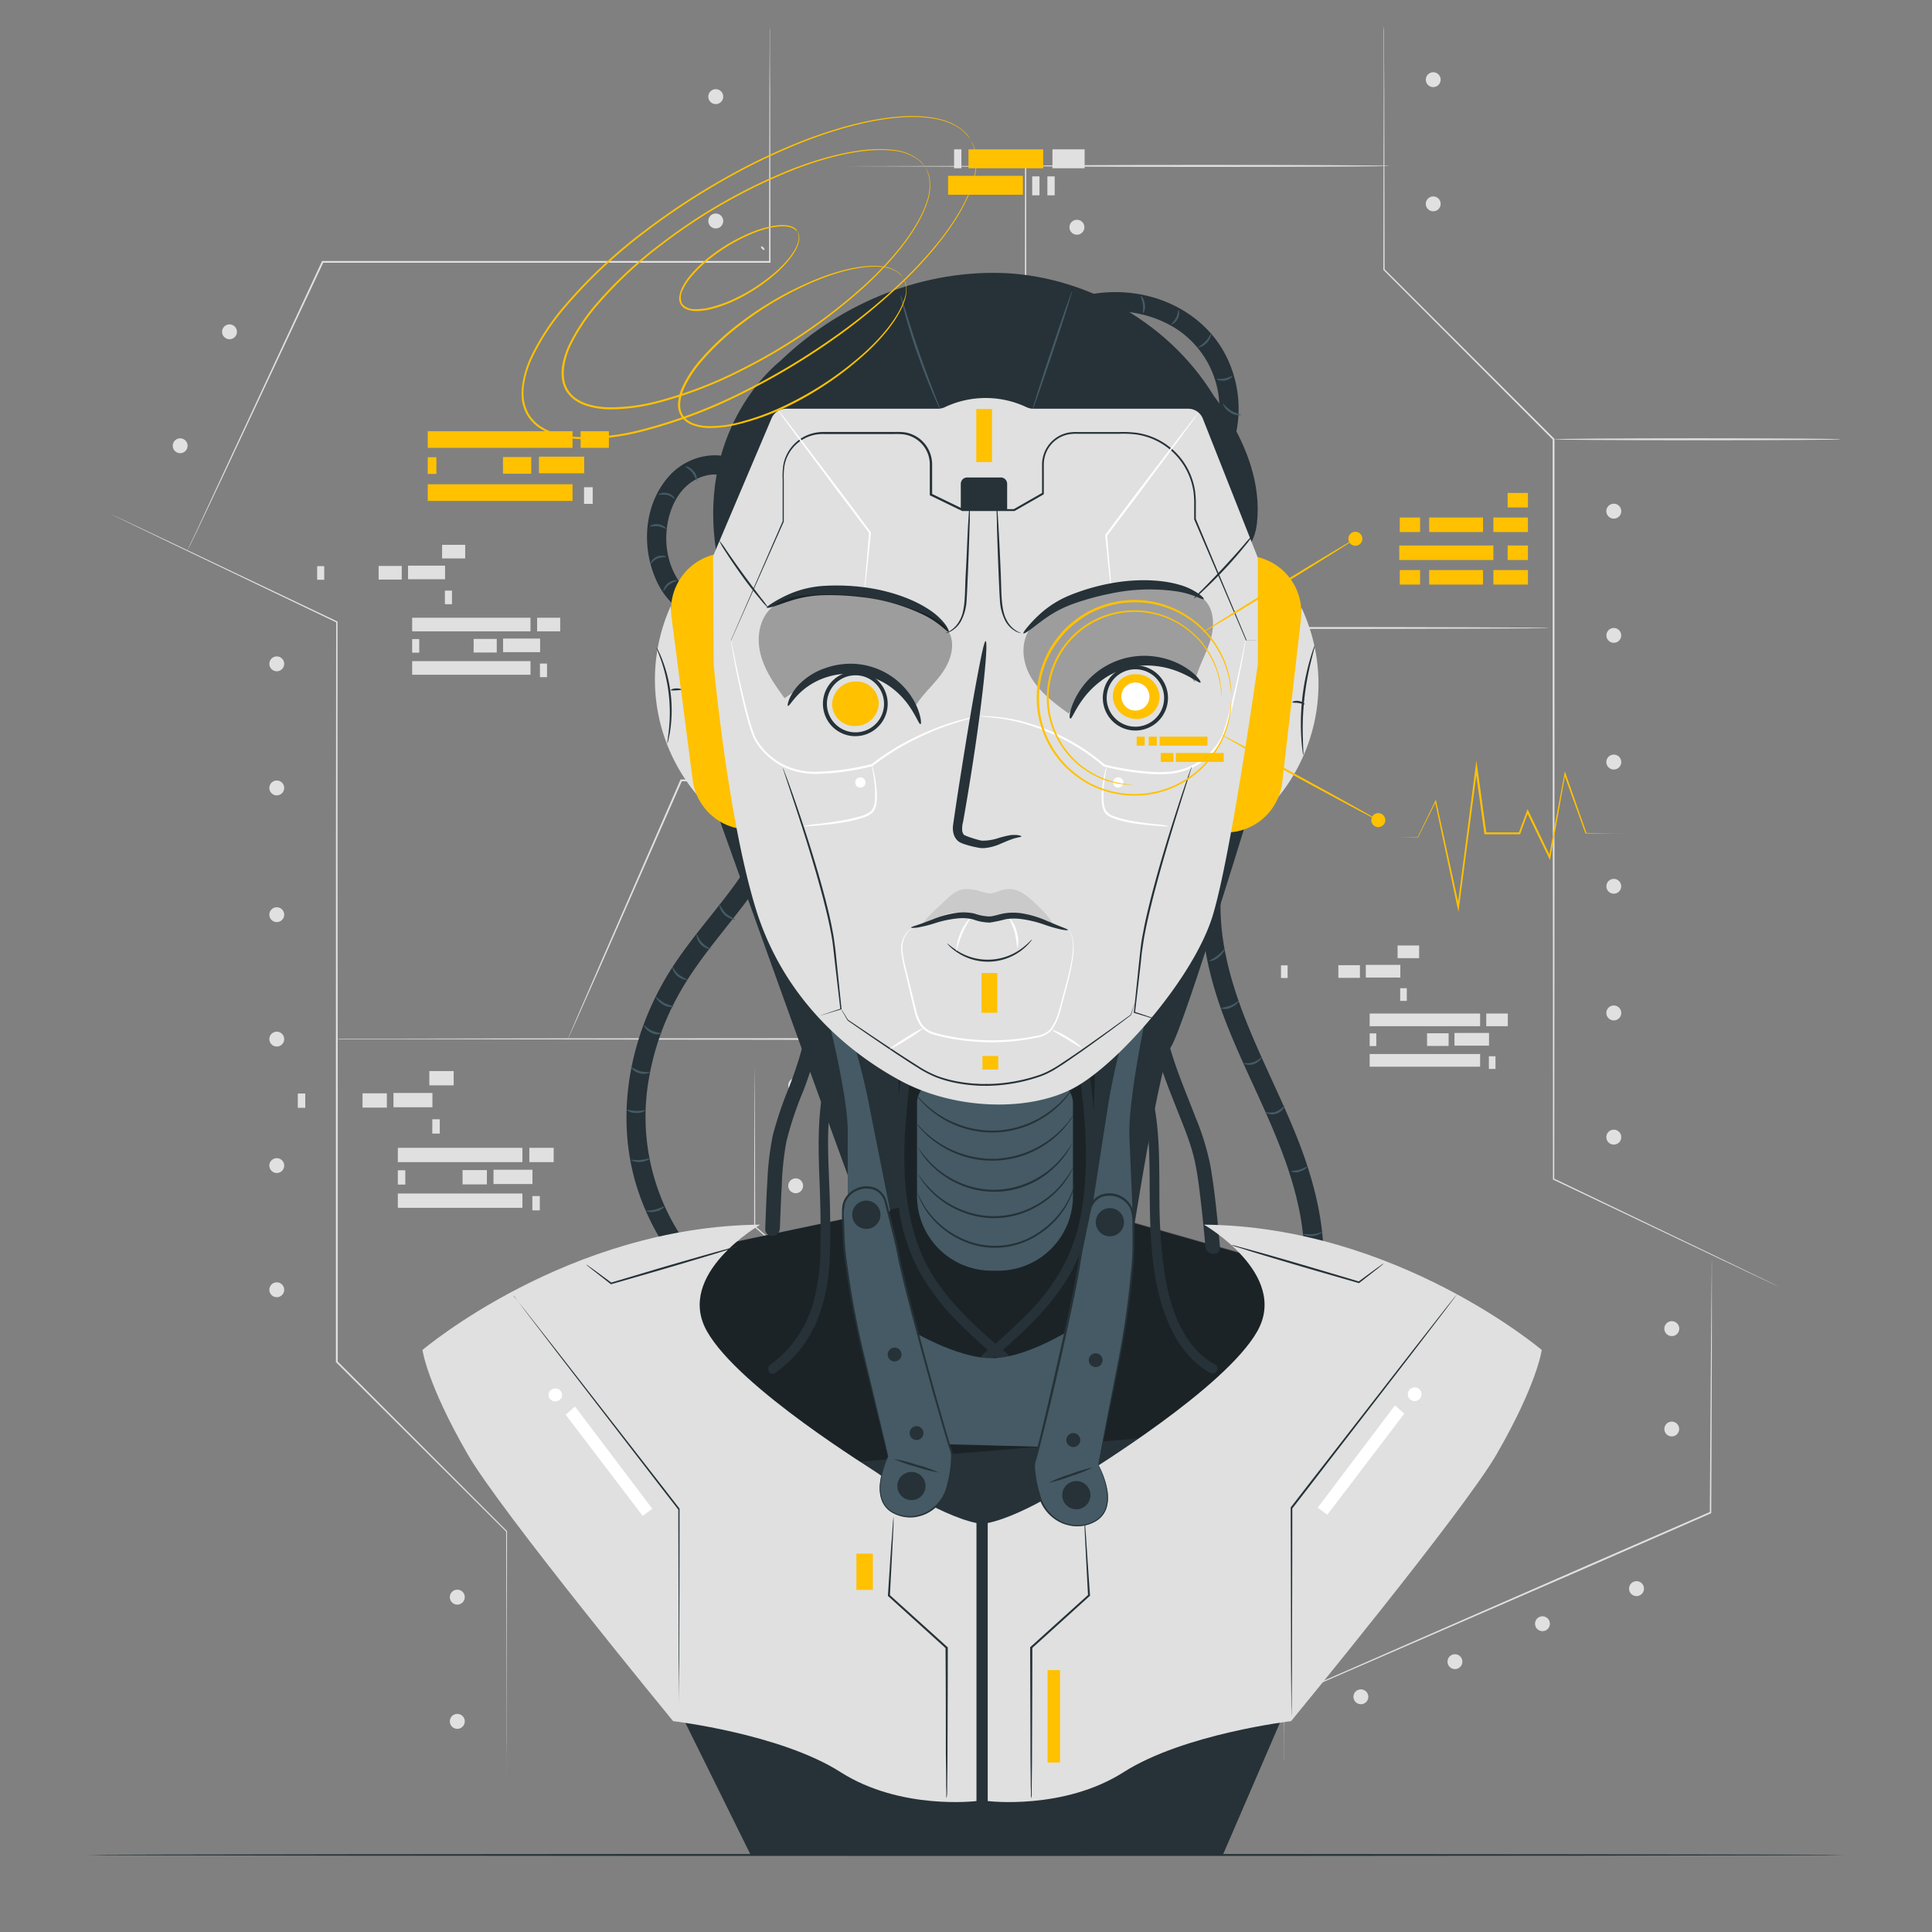 <svg xmlns="http://www.w3.org/2000/svg" viewBox="0 0 500 500"><rect x="0" y="0" width="500" height="500" fill="#808080" stroke="none"/><g id="freepik--background-complete--inject-145"><rect x="354.47" y="262.3" width="28.58" height="3.28" style="fill:#e0e0e0"></rect><rect x="354.47" y="272.78" width="28.58" height="3.28" style="fill:#e0e0e0"></rect><rect x="354.47" y="267.44" width="1.71" height="3.28" style="fill:#e0e0e0"></rect><rect x="385.32" y="273.36" width="1.71" height="3.28" style="fill:#e0e0e0"></rect><rect x="384.64" y="262.3" width="5.58" height="3.28" style="fill:#e0e0e0"></rect><rect x="369.32" y="267.41" width="5.58" height="3.28" style="fill:#e0e0e0"></rect><rect x="376.42" y="267.33" width="8.94" height="3.28" style="fill:#e0e0e0"></rect><rect x="331.52" y="249.83" width="1.71" height="3.28" style="fill:#e0e0e0"></rect><rect x="362.37" y="255.75" width="1.71" height="3.28" style="fill:#e0e0e0"></rect><rect x="361.69" y="244.69" width="5.58" height="3.28" style="fill:#e0e0e0"></rect><rect x="346.37" y="249.79" width="5.58" height="3.28" style="fill:#e0e0e0"></rect><rect x="353.47" y="249.71" width="8.94" height="3.28" style="fill:#e0e0e0"></rect><rect x="106.67" y="159.87" width="30.62" height="3.52" style="fill:#e0e0e0"></rect><rect x="106.67" y="171.1" width="30.62" height="3.52" style="fill:#e0e0e0"></rect><rect x="106.67" y="165.39" width="1.83" height="3.52" style="fill:#e0e0e0"></rect><rect x="139.74" y="171.73" width="1.83" height="3.52" style="fill:#e0e0e0"></rect><rect x="139" y="159.87" width="5.98" height="3.52" style="fill:#e0e0e0"></rect><rect x="122.58" y="165.35" width="5.98" height="3.52" style="fill:#e0e0e0"></rect><rect x="130.2" y="165.26" width="9.58" height="3.52" style="fill:#e0e0e0"></rect><rect x="82.08" y="146.52" width="1.83" height="3.52" style="fill:#e0e0e0"></rect><rect x="115.14" y="152.85" width="1.83" height="3.52" style="fill:#e0e0e0"></rect><rect x="114.41" y="141" width="5.98" height="3.52" style="fill:#e0e0e0"></rect><rect x="97.99" y="146.47" width="5.98" height="3.52" style="fill:#e0e0e0"></rect><rect x="105.6" y="146.39" width="9.58" height="3.52" style="fill:#e0e0e0"></rect><rect x="102.96" y="297.06" width="32.24" height="3.7" style="fill:#e0e0e0"></rect><rect x="102.96" y="308.88" width="32.24" height="3.7" style="fill:#e0e0e0"></rect><rect x="102.96" y="302.87" width="1.93" height="3.7" style="fill:#e0e0e0"></rect><rect x="137.77" y="309.54" width="1.93" height="3.7" style="fill:#e0e0e0"></rect><rect x="136.99" y="297.06" width="6.3" height="3.7" style="fill:#e0e0e0"></rect><rect x="119.71" y="302.82" width="6.3" height="3.7" style="fill:#e0e0e0"></rect><rect x="127.72" y="302.73" width="10.08" height="3.7" style="fill:#e0e0e0"></rect><rect x="77.07" y="283" width="1.93" height="3.7" style="fill:#e0e0e0"></rect><rect x="111.88" y="289.67" width="1.93" height="3.7" style="fill:#e0e0e0"></rect><rect x="111.11" y="277.19" width="6.3" height="3.7" style="fill:#e0e0e0"></rect><rect x="93.82" y="282.95" width="6.3" height="3.7" style="fill:#e0e0e0"></rect><rect x="101.83" y="282.86" width="10.08" height="3.7" style="fill:#e0e0e0"></rect><path d="M476.47,113.69c0,.13-16.64.25-37.17.25s-37.19-.12-37.19-.25,16.65-.26,37.19-.26S476.47,113.55,476.47,113.69Z" style="fill:#e0e0e0"></path><path d="M332.1,437.41s-.16-.12-.45-.37-.75-.63-1.31-1.12l-5-4.32-18.33-16-60.37-52.88-51.4-45.18-.07-.06v-.09c0-13.74.07-25,.09-32.86,0-3.9,0-7,.05-9l0-2.37c0-.54,0-.81,0-.81s0,.27,0,.81,0,1.34,0,2.37c0,2.09,0,5.14.06,9,0,7.85.05,19.12.08,32.86l-.07-.15L247,362.35l60.27,53,18.23,16.11,4.94,4.4,1.28,1.15C332,437.26,332.1,437.41,332.1,437.41Z" style="fill:#e0e0e0"></path><path d="M252.33,220.66a1.92,1.92,0,1,1-1.92-1.93A1.92,1.92,0,0,1,252.33,220.66Z" style="fill:#e0e0e0"></path><path d="M252.33,252.8a1.92,1.92,0,1,1-1.92-1.93A1.92,1.92,0,0,1,252.33,252.8Z" style="fill:#e0e0e0"></path><path d="M87.16,268.8l.88,0,2.58,0,10,0,37.26-.07,127.55-.09-.24.24c0-17.82,0-36.78,0-56.28,0-66.88.06-127.21.08-169.58l.17.17L217.77,43,204.9,43l-3.33,0-1.14,0,1.14,0,3.33,0,12.87,0,47.64-.08h.18v.18c0,42.37,0,102.7.07,169.58v56.53h-.25L137.86,269l-37.26-.07-10,0-2.58,0Z" style="fill:#e0e0e0"></path><path d="M131.08,459.32s0-.38,0-1.12,0-1.84,0-3.26c0-2.88,0-7.11,0-12.55,0-10.9,0-26.64-.09-46.07l.06.14L87,352.58l-.07-.07v-.1c0-20.22,0-42.36,0-65.47,0-48.53,0-92.82.07-126l.1.17L44.49,140.7l-11.6-5.59-3-1.47-1-.52s.36.15,1,.47l3,1.42,11.65,5.5L87.24,160.8l.11,0V161c0,33.15,0,77.44.06,126,0,23.11,0,45.25,0,65.47l-.07-.17,43.88,43.95,0,.06v.07c0,19.43-.06,35.17-.08,46.07,0,5.44,0,9.67-.05,12.55,0,1.42,0,2.52,0,3.26S131.08,459.32,131.08,459.32Z" style="fill:#e0e0e0"></path><path d="M120.28,413.34a1.93,1.93,0,1,1-1.92-1.93A1.92,1.92,0,0,1,120.28,413.34Z" style="fill:#e0e0e0"></path><path d="M120.28,445.48a1.93,1.93,0,1,1-1.92-1.92A1.92,1.92,0,0,1,120.28,445.48Z" style="fill:#e0e0e0"></path><path d="M73.55,301.65a1.92,1.92,0,1,1-1.92-1.92A1.92,1.92,0,0,1,73.55,301.65Z" style="fill:#e0e0e0"></path><path d="M73.55,333.8a1.92,1.92,0,1,1-1.92-1.93A1.92,1.92,0,0,1,73.55,333.8Z" style="fill:#e0e0e0"></path><path d="M73.55,236.73a1.92,1.92,0,1,1-1.92-1.93A1.92,1.92,0,0,1,73.55,236.73Z" style="fill:#e0e0e0"></path><path d="M73.55,268.87A1.92,1.92,0,1,1,71.63,267,1.92,1.92,0,0,1,73.55,268.87Z" style="fill:#e0e0e0"></path><path d="M73.55,171.8a1.92,1.92,0,1,1-1.92-1.92A1.92,1.92,0,0,1,73.55,171.8Z" style="fill:#e0e0e0"></path><path d="M73.55,203.94A1.92,1.92,0,1,1,71.63,202,1.92,1.92,0,0,1,73.55,203.94Z" style="fill:#e0e0e0"></path><path d="M358.2,6.78s0,.38,0,1.11,0,1.84,0,3.27c0,2.88,0,7.1.05,12.54,0,10.9.05,26.64.08,46.07l-.05-.13,43.95,43.88.07.07v.1c0,20.21,0,42.36,0,65.47,0,48.53,0,92.81-.06,126l-.11-.17,42.6,20.43,11.6,5.6,3,1.47,1,.51-1-.46-3-1.42-11.64-5.51L402,305.3l-.1-.05v-.12c0-33.16,0-77.44-.07-126,0-23.11,0-45.26,0-65.47l.07.16L358.07,69.9l-.06-.05v-.08c0-19.43.07-35.17.09-46.07,0-5.44,0-9.66,0-12.54q0-2.14,0-3.27C358.18,7.16,358.2,6.78,358.2,6.78Z" style="fill:#e0e0e0"></path><path d="M369,52.76a1.92,1.92,0,1,1,1.92,1.92A1.92,1.92,0,0,1,369,52.76Z" style="fill:#e0e0e0"></path><path d="M369,20.62a1.92,1.92,0,1,1,1.92,1.92A1.92,1.92,0,0,1,369,20.62Z" style="fill:#e0e0e0"></path><path d="M276.78,91a1.93,1.93,0,1,1,1.92,1.92A1.92,1.92,0,0,1,276.78,91Z" style="fill:#e0e0e0"></path><path d="M276.78,58.82a1.93,1.93,0,1,1,1.92,1.92A1.92,1.92,0,0,1,276.78,58.82Z" style="fill:#e0e0e0"></path><path d="M276.78,148.37a1.93,1.93,0,1,1,1.92,1.92A1.92,1.92,0,0,1,276.78,148.37Z" style="fill:#e0e0e0"></path><path d="M276.78,116.23a1.93,1.93,0,1,1,1.92,1.92A1.92,1.92,0,0,1,276.78,116.23Z" style="fill:#e0e0e0"></path><circle cx="417.65" cy="164.44" r="1.92" style="fill:#e0e0e0"></circle><path d="M415.72,132.3a1.93,1.93,0,1,1,1.93,1.92A1.93,1.93,0,0,1,415.72,132.3Z" style="fill:#e0e0e0"></path><circle cx="417.65" cy="229.37" r="1.92" style="fill:#e0e0e0"></circle><path d="M415.72,197.23a1.93,1.93,0,1,1,1.93,1.92A1.93,1.93,0,0,1,415.72,197.23Z" style="fill:#e0e0e0"></path><path d="M415.72,294.29a1.93,1.93,0,1,1,1.93,1.93A1.93,1.93,0,0,1,415.72,294.29Z" style="fill:#e0e0e0"></path><path d="M415.72,262.15a1.93,1.93,0,1,1,1.93,1.93A1.93,1.93,0,0,1,415.72,262.15Z" style="fill:#e0e0e0"></path><path d="M187.17,25a1.93,1.93,0,1,1-1.93-1.92A1.93,1.93,0,0,1,187.17,25Z" style="fill:#e0e0e0"></path><path d="M187.17,57.19a1.93,1.93,0,1,1-1.93-1.93A1.93,1.93,0,0,1,187.17,57.19Z" style="fill:#e0e0e0"></path><path d="M61.16,86.63a1.92,1.92,0,1,1-1-2.52A1.92,1.92,0,0,1,61.16,86.63Z" style="fill:#e0e0e0"></path><path d="M48.39,116.13a1.92,1.92,0,1,1-1-2.53A1.92,1.92,0,0,1,48.39,116.13Z" style="fill:#e0e0e0"></path><path d="M199.26,7.25s0,.38,0,1.11,0,1.82,0,3.22c0,2.85,0,7,.06,12.27,0,10.59.05,25.72.09,43.93V68h-.21l-68.87,0L83.5,68l.21-.13L58.47,121.64,51.2,137l-2,4.08-.51,1a3.24,3.24,0,0,1-.18.35s0-.12.15-.36l.47-1.07L51.06,137c1.67-3.61,4.09-8.85,7.15-15.45L83.29,67.68l.06-.13h.15l46.89,0,68.87,0-.22.21c0-18.21.07-33.34.09-43.93,0-5.28.05-9.42.06-12.27,0-1.4,0-2.48,0-3.22S199.26,7.25,199.26,7.25Z" style="fill:#e0e0e0"></path><path d="M197.83,64.66c-.09.1-.37,0-.61-.25s-.35-.52-.25-.61.37,0,.61.25S197.93,64.57,197.83,64.66Z" style="fill:#e0e0e0"></path><path d="M204,306.87A1.92,1.92,0,1,1,206,308.8,1.92,1.92,0,0,1,204,306.87Z" style="fill:#e0e0e0"></path><path d="M204,280.9a1.92,1.92,0,1,1,1.92,1.92A1.92,1.92,0,0,1,204,280.9Z" style="fill:#e0e0e0"></path><circle cx="432.65" cy="369.83" r="1.92" style="fill:#e0e0e0"></circle><path d="M430.73,343.86a1.93,1.93,0,1,1,1.92,1.92A1.93,1.93,0,0,1,430.73,343.86Z" style="fill:#e0e0e0"></path><path d="M351.53,437.33a1.92,1.92,0,1,1-1.13,2.47A1.91,1.91,0,0,1,351.53,437.33Z" style="fill:#e0e0e0"></path><path d="M375.86,428.24a1.92,1.92,0,1,1-1.12,2.47A1.92,1.92,0,0,1,375.86,428.24Z" style="fill:#e0e0e0"></path><path d="M398.52,418.42a1.92,1.92,0,1,1-1.13,2.47A1.92,1.92,0,0,1,398.52,418.42Z" style="fill:#e0e0e0"></path><path d="M422.85,409.33a1.93,1.93,0,1,1-1.13,2.48A1.94,1.94,0,0,1,422.85,409.33Z" style="fill:#e0e0e0"></path><path d="M332.24,455.68a1.39,1.39,0,0,1,0-.27c0-.19,0-.46,0-.8,0-.73,0-1.78,0-3.13,0-2.77,0-6.79-.07-11.91v-.09l.08,0,78.39-34.29,32-13.94-.14.21c.13-19.5.25-36.18.34-48,.06-5.89.1-10.57.14-13.8,0-1.59,0-2.82.05-3.67,0-.41,0-.72,0-.95a2,2,0,0,1,0-.32,2,2,0,0,1,0,.32c0,.23,0,.54,0,.95,0,.85,0,2.08,0,3.67v13.8c0,11.83-.1,28.51-.16,48v.16l-.14.06-32,14-78.48,34.07.08-.12c0,5.12-.05,9.14-.06,11.91,0,1.35,0,2.4,0,3.13,0,.34,0,.61,0,.8S332.24,455.68,332.24,455.68Z" style="fill:#e0e0e0"></path><path d="M359.73,42.94c0,.14-21.32.25-47.61.25s-47.62-.11-47.62-.25,21.32-.26,47.62-.26S359.73,42.8,359.73,42.94Z" style="fill:#e0e0e0"></path><path d="M401.11,162.52c0,.14-30.38.25-67.84.25s-67.86-.11-67.86-.25,30.38-.25,67.86-.25S401.11,162.38,401.11,162.52Z" style="fill:#e0e0e0"></path><path d="M265.41,202a1.91,1.91,0,0,1-.42,0l-1.22,0-4.73.05-17.37.08-57.31.07h-8.07l.23-.15-20.89,47.49-6.28,14.14-1.72,3.81-.45,1-.17.33a1.7,1.7,0,0,1,.12-.35l.42-1,1.63-3.85,6.14-14.2,20.74-47.55.06-.15h8.24l57.31.07,17.37.08,4.73.05,1.22,0A2.24,2.24,0,0,1,265.41,202Z" style="fill:#e0e0e0"></path></g><g id="freepik--Floor--inject-145"><path d="M477.28,480.06c0,.15-101.77.26-227.27.26s-227.29-.11-227.29-.26,101.75-.26,227.29-.26S477.28,479.92,477.28,480.06Z" style="fill:#263238"></path></g><g id="freepik--robot-face--inject-145"><path d="M196.37,124.42a13.25,13.25,0,0,0-11.38-6.6,16.24,16.24,0,0,0-12.26,5.89c-6.1,7.24-6.73,18-2.88,26.47a19.32,19.32,0,0,0,9.49,9.72,2.58,2.58,0,0,0,3.42-.9,2.52,2.52,0,0,0-.9-3.42c-6-2.64-9.12-9-9.41-15.3-.32-7.1,2.91-15.61,10.58-17.28a8.34,8.34,0,0,1,9,3.94c1.55,2.83,5.87.31,4.32-2.52Z" style="fill:#263238"></path><path d="M175.43,150.24a10.3,10.3,0,0,0-2.13,1c-1.05.74-1.41,1.78-1.56,1.74s-.06-.31.12-.75a3.5,3.5,0,0,1,2.83-2.07C175.15,150.09,175.43,150.18,175.43,150.24Z" style="fill:#455a64"></path><path d="M172.47,144.2a7.09,7.09,0,0,0-2.25.32c-1.18.47-1.68,1.45-1.81,1.39s0-.32.22-.72a3.12,3.12,0,0,1,3.18-1.34C172.27,144,172.5,144.14,172.47,144.2Z" style="fill:#455a64"></path><path d="M172.46,136.93a13.1,13.1,0,0,0-2.11-.74,14.07,14.07,0,0,0-2.23.1s.17-.25.59-.43a3.4,3.4,0,0,1,3.31.49C172.37,136.64,172.5,136.89,172.46,136.93Z" style="fill:#455a64"></path><path d="M174.6,129.09c-.12.09-.79-.73-2-1a9.2,9.2,0,0,0-2.23,0c0-.05.18-.25.6-.41a3.13,3.13,0,0,1,1.75-.07,3.07,3.07,0,0,1,1.52.87C174.56,128.78,174.65,129.05,174.6,129.09Z" style="fill:#455a64"></path><path d="M180.29,124.47a14.42,14.42,0,0,0-1.13-2.14c-.8-1-1.86-1.46-1.81-1.6s1.29.09,2.22,1.28A2.75,2.75,0,0,1,180.29,124.47Z" style="fill:#455a64"></path><path d="M180.65,196.57s50,140.45,53.76,146.92,56.48-9.38,56.48-9.38S299.63,275.92,303,271s22-66.42,22-66.42Z" style="fill:#263238"></path><path d="M318.51,116.73a30.36,30.36,0,0,0-2.07-26.21c-4.58-7.78-12.81-12.88-21.63-14.39a35.58,35.58,0,0,0-15.63.75c-3.09.87-1.78,5.7,1.33,4.83a29.81,29.81,0,0,1,22.63,2.61,24.59,24.59,0,0,1,12.22,18,25.81,25.81,0,0,1-1.67,13.07,2.51,2.51,0,0,0,1.75,3.08,2.56,2.56,0,0,0,3.07-1.75Z" style="fill:#263238"></path><path d="M295.83,81.1c-.15,0,.1-1-.06-2.29s-.62-2.15-.49-2.23.85.8,1,2.17A3,3,0,0,1,295.83,81.1Z" style="fill:#455a64"></path><path d="M305,80.27c.14,0,.41,1.06-.2,2.23s-1.67,1.57-1.71,1.44.73-.67,1.25-1.68S304.81,80.29,305,80.27Z" style="fill:#455a64"></path><path d="M313.54,86.21A4.41,4.41,0,0,1,309.93,90c-.06-.15,1.06-.6,2.05-1.65S313.39,86.17,313.54,86.21Z" style="fill:#455a64"></path><path d="M318.93,97.33c.11.09-.61.91-1.87,1.14s-2.23-.28-2.16-.4,1,.1,2.06-.11S318.84,97.22,318.93,97.33Z" style="fill:#455a64"></path><path d="M321.3,107.37a3.62,3.62,0,0,1-2.93-.62c-1.5-.89-2-2.28-1.9-2.32a17.5,17.5,0,0,0,2.17,1.88A18.87,18.87,0,0,0,321.3,107.37Z" style="fill:#455a64"></path><path d="M184.71,322.53,233,312.36l-1-32.76,50.82-1.47-1.2,35s57.16,16.42,56.13,15.72-38.18,70.61-38.18,70.61l-61.08,5.07S190,369.33,190,368.38s-11.5-30.69-11.5-30.69Z" style="fill:#263238"></path><g style="opacity:0.3"><path d="M185.24,322.53l48.31-10.17-1-32.76,50.82-1.47-1.2,35s57.15,16.42,56.13,15.72-38.18,70.61-38.18,70.61l-61.08,5.07s-48.56-35.19-48.56-36.14S179,337.69,179,337.69Z"></path></g><path d="M243.27,279.6h28.46a5.95,5.95,0,0,1,5.95,5.95v24a19.3,19.3,0,0,1-19.3,19.3h-1.76a19.3,19.3,0,0,1-19.3-19.3v-24A5.95,5.95,0,0,1,243.27,279.6Z" style="fill:#455a64"></path><path d="M278.2,306.2a2.93,2.93,0,0,1-.1.55,14.79,14.79,0,0,1-.42,1.54,20,20,0,0,1-2.64,5.23,22.22,22.22,0,0,1-6.26,6,20.36,20.36,0,0,1-20.47,1.21,22.35,22.35,0,0,1-6.93-5.24,19.58,19.58,0,0,1-3.23-4.88,13.49,13.49,0,0,1-.6-1.47,2.15,2.15,0,0,1-.16-.54s.32.7.94,1.92a21.28,21.28,0,0,0,3.33,4.73,22.6,22.6,0,0,0,6.86,5.05,20.06,20.06,0,0,0,20-1.19,22.54,22.54,0,0,0,6.22-5.82,21.47,21.47,0,0,0,2.75-5.09C278,306.93,278.14,306.19,278.2,306.2Z" style="fill:#263238"></path><path d="M277.79,302a1.79,1.79,0,0,1-.18.47,13,13,0,0,1-.65,1.28,20.51,20.51,0,0,1-3.15,4.25,23.34,23.34,0,0,1-6.28,4.71,22,22,0,0,1-18.73.86,23.34,23.34,0,0,1-6.68-4.12,20.88,20.88,0,0,1-3.52-3.94,11.77,11.77,0,0,1-.76-1.23,1.83,1.83,0,0,1-.23-.44,29.37,29.37,0,0,0,4.75,5.33,23.48,23.48,0,0,0,6.62,3.95,21.87,21.87,0,0,0,18.33-.83,23.85,23.85,0,0,0,6.24-4.54A29,29,0,0,0,277.79,302Z" style="fill:#263238"></path><path d="M277.48,295.86a2.52,2.52,0,0,1-.2.46c-.16.28-.34.73-.68,1.25a21,21,0,0,1-3.25,4.1,22.36,22.36,0,0,1-24.87,4.94,23.3,23.3,0,0,1-6.54-4.16,21.4,21.4,0,0,1-3.45-3.94c-.36-.5-.57-.94-.74-1.21a2.15,2.15,0,0,1-.22-.45,29.46,29.46,0,0,0,4.65,5.32,23.77,23.77,0,0,0,6.49,4,22.75,22.75,0,0,0,9.12,1.75,23,23,0,0,0,9-2.19,24,24,0,0,0,6.29-4.31A29.48,29.48,0,0,0,277.48,295.86Z" style="fill:#263238"></path><path d="M277.82,288.59a2.42,2.42,0,0,1-.23.42c-.18.27-.4.68-.77,1.16A22.79,22.79,0,0,1,273.4,294a24.89,24.89,0,0,1-31.26,1.62,22.9,22.9,0,0,1-3.8-3.41c-.41-.44-.68-.83-.88-1.08a1.9,1.9,0,0,1-.27-.4,17,17,0,0,1,1.3,1.34,26.3,26.3,0,0,0,3.86,3.25,25.83,25.83,0,0,0,6.68,3.31,25,25,0,0,0,9,1.24,25.35,25.35,0,0,0,8.83-2.16,26.21,26.21,0,0,0,9.8-7.62A16.12,16.12,0,0,1,277.82,288.59Z" style="fill:#263238"></path><path d="M277.82,281.34a2.42,2.42,0,0,1-.23.42c-.18.27-.4.68-.77,1.16a22.79,22.79,0,0,1-3.42,3.79,24.89,24.89,0,0,1-31.26,1.62,22.9,22.9,0,0,1-3.8-3.41c-.41-.44-.68-.83-.88-1.08a1.9,1.9,0,0,1-.27-.4,17,17,0,0,1,1.3,1.34,26.3,26.3,0,0,0,3.86,3.25,25.83,25.83,0,0,0,6.68,3.31,25,25,0,0,0,9,1.24,25.35,25.35,0,0,0,8.83-2.16,26.21,26.21,0,0,0,9.8-7.62A16.12,16.12,0,0,1,277.82,281.34Z" style="fill:#263238"></path><path d="M201.19,201.09c.06,10-4.78,19.12-10.45,27.06-6,8.41-13.18,16-18.44,24.94-9.09,15.49-12.81,34.23-8.16,51.77a62.64,62.64,0,0,0,14.75,26.39c2.18,2.36,5.71-1.18,3.53-3.54A56.35,56.35,0,0,1,167.64,281a68.49,68.49,0,0,1,8.46-24.43c5.05-8.87,12-16.39,18-24.58,6.59-9,12.12-19.43,12.05-30.85,0-3.22-5-3.23-5,0Z" style="fill:#263238"></path><path d="M171.36,267.42a3,3,0,0,1-2.74-.11c-1.49-.65-2.06-1.93-1.93-2s.82.92,2.14,1.48A13.89,13.89,0,0,0,171.36,267.42Z" style="fill:#455a64"></path><path d="M174.48,260.49a3.5,3.5,0,0,1-2.84-.47c-1.48-.79-2.06-2.09-1.93-2.14a18.6,18.6,0,0,0,2.18,1.69A21,21,0,0,0,174.48,260.49Z" style="fill:#455a64"></path><path d="M178,253.53c0,.07-.33.12-.84,0a4.13,4.13,0,0,1-1.82-.91,4,4,0,0,1-1.17-1.65c-.18-.49-.18-.82-.12-.83s.51,1.15,1.63,2.09A11.86,11.86,0,0,0,178,253.53Z" style="fill:#455a64"></path><path d="M184,245.57c0,.06-.34.09-.87-.06a4.3,4.3,0,0,1-1.79-1.11,4.17,4.17,0,0,1-1-1.83c-.13-.52-.09-.86,0-.87a6.52,6.52,0,0,0,3.73,3.87Z" style="fill:#455a64"></path><path d="M190.27,237.89c0,.07-.37.09-.92-.06a4.72,4.72,0,0,1-1.9-1.11,4.66,4.66,0,0,1-1.19-1.86c-.18-.54-.17-.9-.11-.91a12.8,12.8,0,0,0,1.66,2.39A12,12,0,0,0,190.27,237.89Z" style="fill:#455a64"></path><path d="M168.28,277.46c0,.06-.25.24-.76.36a4.22,4.22,0,0,1-2-.07,3.22,3.22,0,0,1-2.25-1.66,16.93,16.93,0,0,0,2.39,1.15A12.67,12.67,0,0,0,168.28,277.46Z" style="fill:#455a64"></path><path d="M167.09,287.35a3.51,3.51,0,0,1-2.49.67,3.47,3.47,0,0,1-2.46-.79c.06-.14,1.12.24,2.47.27S167,287.2,167.09,287.35Z" style="fill:#455a64"></path><path d="M168.37,299.76a4.91,4.91,0,0,1-5.19.43c0-.15,1.19.14,2.61,0S168.3,299.62,168.37,299.76Z" style="fill:#455a64"></path><path d="M172,312.25a3.56,3.56,0,0,1-2.27,1.27,3.47,3.47,0,0,1-2.59-.15c0-.15,1.15,0,2.47-.36S171.86,312.12,172,312.25Z" style="fill:#455a64"></path><path d="M314.91,214.7c-7,16.1-3.77,34.08,2.38,49.9,6.46,16.6,15.95,32.19,19.21,49.9,1.71,9.32,1.47,19-2.07,27.9a2.52,2.52,0,0,0,1.74,3.07,2.56,2.56,0,0,0,3.08-1.75c6.54-16.37,2.4-34.66-4-50.39-6.59-16.24-15.77-31.72-18.6-49.25-1.43-8.92-1.08-18.48,2.56-26.86a2.58,2.58,0,0,0-.89-3.42,2.52,2.52,0,0,0-3.42.9Z" style="fill:#263238"></path><path d="M332.49,286.05c.06,0,0,.38-.35.85a3.73,3.73,0,0,1-1.79,1.32,3.52,3.52,0,0,1-2.22,0c-.55-.18-.81-.44-.78-.49a5.85,5.85,0,0,0,2.83,0A6.78,6.78,0,0,0,332.49,286.05Z" style="fill:#455a64"></path><path d="M326.53,273.47c.06,0,0,.35-.35.76a3.73,3.73,0,0,1-3.66,1.26c-.51-.13-.77-.33-.74-.39a5.32,5.32,0,0,0,4.75-1.63Z" style="fill:#455a64"></path><path d="M320.64,259c.11.07-.63,1.16-2.09,1.76a3.21,3.21,0,0,1-2.73.14,24.94,24.94,0,0,0,2.53-.62C319.67,259.78,320.52,258.92,320.64,259Z" style="fill:#455a64"></path><path d="M317,245.51c.13.05-.36,1.25-1.59,2.21a3.69,3.69,0,0,1-2.51,1c-.05-.14,1.07-.55,2.19-1.44S316.91,245.44,317,245.51Z" style="fill:#455a64"></path><path d="M338.23,302c.1.09-.63.9-1.89,1.23a2.67,2.67,0,0,1-2.25-.12c0-.15,1-.07,2.12-.38S338.13,301.84,338.23,302Z" style="fill:#455a64"></path><path d="M342.39,318.81a5,5,0,0,1-5.29.58c0-.15,1.23.13,2.67,0S342.32,318.68,342.39,318.81Z" style="fill:#455a64"></path><path d="M314.05,102.33c-12.21-19.94-34.78-31.28-55.53-31.7s-41.95,8.09-57.82,24l13.63,14.79L302.67,111Z" style="fill:#263238"></path><path d="M201.63,93.69s-21.1,16.3-16.36,48.45c3,20.33,36.13-.69,36.13-.69l10-37Z" style="fill:#263238"></path><path d="M309.29,96.7s18.33,18.32,16,38.75-36.75,6.38-36.75,6.38l-10-37Z" style="fill:#263238"></path><path d="M234,272.81c-1.87,13.38-3.44,26.78-1.3,40.23a47.69,47.69,0,0,0,5.66,16.79,61,61,0,0,0,7.27,9.93A146.63,146.63,0,0,0,259,352.23c1.22,1,3-.72,1.77-1.77-7.11-6.09-14.26-12.23-19.29-20.24-6.24-9.94-7.64-22-7.41-33.51a196.86,196.86,0,0,1,2.29-23.23c.22-1.57-2.19-2.25-2.41-.67Z" style="fill:#263238"></path><path d="M278.77,273.48c1.82,13,3.4,26.21,1.23,39.31A45.49,45.49,0,0,1,274.42,329a56.48,56.48,0,0,1-7,9.46,153,153,0,0,1-13,12c-1.22,1.05.55,2.81,1.77,1.77,7.37-6.31,14.66-12.68,19.83-21,6.37-10.22,7.83-22.7,7.61-34.53a201.92,201.92,0,0,0-2.39-23.9c-.22-1.58-2.63-.91-2.41.67Z" style="fill:#263238"></path><path d="M200.59,355.33a31.18,31.18,0,0,0,10.93-13.7,47.33,47.33,0,0,0,3.18-15.39c.28-4.72.18-9.49.09-14.22-.17-8.5-1-17,0-25.53.92-7.91,3.58-15.92,9.25-21.7,1.12-1.15-.64-2.92-1.77-1.77-11,11.19-10.75,27.8-10.19,42.37.23,5.71.35,11.43.26,17.15a55,55,0,0,1-1.93,14.78,29.28,29.28,0,0,1-11.07,15.85c-1.31.92-.06,3.09,1.26,2.16Z" style="fill:#263238"></path><path d="M315.72,322.69c-.65-7.12-1.28-14.28-2.53-21.32a67.39,67.39,0,0,0-3.8-12.23c-2-5.24-4.22-10.41-5.92-15.77-1.93-6.12-3.15-12.44-2.56-18.87.22-2.4-3.53-2.39-3.75,0-1.05,11.47,3.37,22.32,7.5,32.77,1.72,4.37,3.62,8.82,4.59,13.44.74,3.51,1.16,7.08,1.57,10.64.44,3.77.8,7.56,1.15,11.34.22,2.38,4,2.41,3.75,0Z" style="fill:#263238"></path><path d="M314.47,353.17c-9.39-5.22-12.36-17.07-13.54-27a143.76,143.76,0,0,1-.87-15.66c-.08-8.3.17-16.68-1.43-24.87-1.5-7.71-4.72-15.29-10.53-20.73-1.17-1.1-3,.66-1.77,1.76,11.91,11.17,11.08,28.88,11.23,43.84.1,10.36.57,21.34,4.49,31.06,2.26,5.61,5.78,10.74,11.16,13.73,1.41.78,2.67-1.38,1.26-2.16Z" style="fill:#263238"></path><path d="M296.65,262.62s-4.77,22-4.35,31.84.88,20.73.88,20.73l-11,.47s3.14-20.3,4.67-30.06A160.78,160.78,0,0,1,291.66,265" style="fill:#455a64"></path><path d="M213.7,261.1s5.69,21.76,5.69,31.63v20.75h11s-4-20.15-5.93-29.83a163.36,163.36,0,0,0-5.7-20.39" style="fill:#455a64"></path><path d="M233.07,76.36a6,6,0,0,1,.41,1.16c.27.86.6,1.93,1,3.2.83,2.7,2,6.42,3.41,10.49s2.79,7.73,3.81,10.36l1.2,3.12a6.18,6.18,0,0,1,.39,1.17,4.74,4.74,0,0,1-.58-1.09c-.34-.71-.8-1.76-1.35-3.06-1.11-2.61-2.55-6.24-4-10.33s-2.53-7.83-3.27-10.56c-.37-1.36-.66-2.47-.83-3.25A4.84,4.84,0,0,1,233.07,76.36Z" style="fill:#455a64"></path><path d="M277.48,75.29c.14,0-2.06,7-4.92,15.54s-5.27,15.42-5.41,15.38,2.07-7,4.92-15.54S277.35,75.25,277.48,75.29Z" style="fill:#455a64"></path><path d="M336.85,157.34a46.33,46.33,0,0,1-7.73,50.88Z" style="fill:#e0e0e0"></path><path d="M318.32,143.59h1.34a14.72,14.72,0,0,1,14.72,14.72v42.51a14.72,14.72,0,0,1-14.72,14.72h-1.34a14.71,14.71,0,0,1-14.71-14.71V158.31a14.72,14.72,0,0,1,14.72-14.72Z" transform="translate(615.49 394.21) rotate(-173.47)" style="fill:#FFC100"></path><path d="M337.31,195.44a4.27,4.27,0,0,1-.21-1.11c-.11-.73-.22-1.78-.31-3.09A59.73,59.73,0,0,1,338.93,171c.36-1.26.68-2.27.94-3a4.93,4.93,0,0,1,.44-1c.08,0-.4,1.57-1,4.09a72.23,72.23,0,0,0-2.12,20.15C337.24,193.83,337.39,195.44,337.31,195.44Z" style="fill:#263238"></path><path d="M337.64,182.28c-.09.12-.73-.22-1.58-.35s-1.56,0-1.6-.18.7-.5,1.69-.33S337.74,182.18,337.64,182.28Z" style="fill:#263238"></path><path d="M173.58,156.86a46.31,46.31,0,0,0,8.5,50.76Z" style="fill:#e0e0e0"></path><path d="M191.11,142.84h1.34a14.71,14.71,0,0,1,14.71,14.71v42.51a14.72,14.72,0,0,1-14.72,14.72h-1.34a14.71,14.71,0,0,1-14.71-14.71V157.55a14.72,14.72,0,0,1,14.72-14.72Z" transform="translate(-21.45 26.21) rotate(-7.41)" style="fill:#FFC100"></path><path d="M201.83,318c.14-3.69.27-7.39.48-11.07a77.19,77.19,0,0,1,1.2-11.46,88.32,88.32,0,0,1,4.38-13.13,90,90,0,0,0,4-13.25,48.06,48.06,0,0,0,.84-16.52,1.88,1.88,0,0,0-2.3-1.31,1.93,1.93,0,0,0-1.31,2.31c1.25,9.35-1.51,18.9-4.81,27.56A96.72,96.72,0,0,0,200,293.84a74.41,74.41,0,0,0-1.4,11.72c-.26,4.15-.4,8.3-.56,12.46-.08,2.41,3.67,2.41,3.75,0Z" style="fill:#263238"></path><path d="M203.44,105.78H242.7a4.3,4.3,0,0,0,1.77-.38l.34-.16a24.71,24.71,0,0,1,20.83.13h0a4.25,4.25,0,0,0,1.82.41h40a4.06,4.06,0,0,1,3.81,2.51l14,35.41a3.73,3.73,0,0,1,.26,1.36v26.8s-6.83,49-11.65,65-24.52,38.69-36.16,44.81-30.75,5.6-44.87-2.09c-13.14-7.16-30.21-20.94-37.44-45s-10.72-62.74-10.72-62.74l-.15-27.12a3.67,3.67,0,0,1,.29-1.47l14.88-35.06A4.06,4.06,0,0,1,203.44,105.78Z" style="fill:#e0e0e0"></path><path d="M325.49,165.73l-.76,0-2.28,0h0l0,0c-2.07-4.85-6.8-15.9-13.4-31.32v-.08c0-1.09,0-2.2,0-3.33a26.53,26.53,0,0,0-.14-3.44,17.51,17.51,0,0,0-15-15.14,29.11,29.11,0,0,0-4.2-.16h-11a11.4,11.4,0,0,0-2.2.16,7.89,7.89,0,0,0-6.13,5.84,8.19,8.19,0,0,0-.24,2.27v7.31L270,128l-7.43,4.25-.06,0H249.06l-.05,0-8.23-4-.15-.07v-7.63a8.07,8.07,0,0,0-.26-2.36,7.86,7.86,0,0,0-6.61-5.79,19.71,19.71,0,0,0-2.32-.07H213.39a12.22,12.22,0,0,0-2.11.12,10.09,10.09,0,0,0-3.82,1.46,10,10,0,0,0-4.39,6.35,18,18,0,0,0-.23,3.81v3.76c0,2.46,0,4.83,0,7.11V135l-13.66,30.79,0,0h0l-3.37,0c-.73,0-1.07,0-1.07,0s.34,0,1.07,0l3.37,0-.06,0,13.43-30.89v.07c0-2.28,0-4.65,0-7.11V124a18.45,18.45,0,0,1,.21-3.9,10.44,10.44,0,0,1,8.57-8.17,12.23,12.23,0,0,1,2.18-.14h18.05a19.31,19.31,0,0,1,2.39.07,8.36,8.36,0,0,1,7,6.16,9.12,9.12,0,0,1,.29,2.49V128l-.15-.24,8.24,4-.12,0h13.29l-.13,0,7.44-4.25-.13.22v-7.16a8.76,8.76,0,0,1,.26-2.39,8.4,8.4,0,0,1,6.52-6.21,11.23,11.23,0,0,1,2.3-.16h11a28.81,28.81,0,0,1,4.26.18,17.86,17.86,0,0,1,15.32,15.55,25.79,25.79,0,0,1,.14,3.49c0,1.13,0,2.24,0,3.33v-.07c6.48,15.48,11.12,26.56,13.16,31.42l-.05,0,2.28,0Z" style="fill:#263238"></path><path d="M250.35,123.57H259a1.65,1.65,0,0,1,1.65,1.65V132a0,0,0,0,1,0,0h-12a0,0,0,0,1,0,0v-6.75A1.65,1.65,0,0,1,250.35,123.57Z" style="fill:#263238"></path><path d="M253.69,185.31a4,4,0,0,1-.57.17l-1.66.42c-.73.16-1.62.43-2.65.73s-2.2.69-3.51,1.12a74.81,74.81,0,0,0-9,3.87,61.82,61.82,0,0,0-10.48,6.66l0,0-.05,0a64.13,64.13,0,0,1-14.36,2,18.76,18.76,0,0,1-9-2,17.84,17.84,0,0,1-6.42-5.69c-.2-.29-.38-.58-.56-.86s-.32-.62-.47-.93c-.24-.63-.5-1.24-.69-1.86-.41-1.23-.74-2.44-1.06-3.62-.62-2.34-1.12-4.55-1.57-6.56-.88-4-1.51-7.3-1.93-9.57l-.45-2.62c-.05-.27-.08-.5-.11-.68a.65.65,0,0,1,0-.24,1,1,0,0,1,.07.23l.15.67c.13.64.32,1.51.55,2.6.48,2.25,1.16,5.52,2.09,9.53.47,2,1,4.2,1.63,6.53.32,1.17.66,2.37,1.08,3.58.18.62.45,1.21.68,1.82.14.29.29.58.44.87s.36.56.55.83a17.41,17.41,0,0,0,6.27,5.51,18.16,18.16,0,0,0,8.76,1.9,64.5,64.5,0,0,0,14.24-2l-.1.05a61.29,61.29,0,0,1,10.61-6.66,70.5,70.5,0,0,1,9.09-3.78c1.32-.42,2.49-.81,3.55-1.06s1.93-.52,2.67-.66l1.68-.34A3,3,0,0,1,253.69,185.31Z" style="fill:#fff"></path><path d="M253.69,185.31a3.19,3.19,0,0,1,.68,0l2,.08a47,47,0,0,1,7.27,1.07,53.89,53.89,0,0,1,22.31,11.45l-.1-.06a67.43,67.43,0,0,0,12.19,1.9,32.22,32.22,0,0,0,4.82-.06,16.82,16.82,0,0,0,11.5-6.3,16.42,16.42,0,0,0,1.22-1.69,11.05,11.05,0,0,0,.85-1.81c.47-1.25.84-2.5,1.19-3.72.69-2.43,1.24-4.72,1.74-6.81,1-4.2,1.69-7.61,2.19-10,.24-1.15.43-2,.58-2.72l.15-.7a.75.75,0,0,1,.08-.24,2.09,2.09,0,0,1,0,.25c0,.19-.07.43-.11.71-.12.67-.28,1.58-.48,2.74-.44,2.37-1.1,5.79-2,10-.48,2.1-1,4.4-1.68,6.85-.35,1.22-.71,2.49-1.19,3.76A11.62,11.62,0,0,1,316,192a18.85,18.85,0,0,1-1.24,1.73,17.42,17.42,0,0,1-7.18,5.37,17.62,17.62,0,0,1-4.64,1.14,32.15,32.15,0,0,1-4.91.07,66.64,66.64,0,0,1-12.29-1.93h-.06l-.05,0a46.47,46.47,0,0,0-5.83-4.38,56.07,56.07,0,0,0-5.82-3.3,55.12,55.12,0,0,0-10.4-3.83,51.31,51.31,0,0,0-7.21-1.21l-1.95-.16A5.2,5.2,0,0,1,253.69,185.31Z" style="fill:#fff"></path><path d="M211.37,263.17a2.5,2.5,0,0,1,.41-.17l1.21-.43,4.6-1.54-.11.15c-.37-3.2-.86-7.4-1.43-12.27-.14-1.22-.28-2.49-.43-3.8s-.35-2.63-.63-4c-.5-2.71-1.19-5.53-1.93-8.42-2.49-9.47-5.23-17.91-7.22-24l-2.38-7.21c-.27-.82-.48-1.47-.64-2a3.19,3.19,0,0,1-.2-.7,3.79,3.79,0,0,1,.29.66c.19.5.43,1.14.74,1.94.62,1.68,1.5,4.13,2.54,7.16,2.08,6.08,4.88,14.51,7.37,24,.75,2.9,1.43,5.72,1.92,8.46.29,1.36.44,2.72.62,4s.28,2.57.41,3.8c.51,4.88.94,9.09,1.27,12.3l0,.12-.12,0-4.64,1.4-1.23.35A1.9,1.9,0,0,1,211.37,263.17Z" style="fill:#263238"></path><path d="M299.86,264a2,2,0,0,1-.43-.1l-1.24-.35-4.63-1.4-.12,0V262c.34-3.26.79-7.54,1.3-12.52.14-1.25.27-2.55.42-3.88s.36-2.72.65-4.1c.49-2.8,1.19-5.68,1.92-8.65,2.47-9.65,5.19-18.25,7.21-24.45,1-3.1,1.87-5.6,2.47-7.32l.72-2a4.43,4.43,0,0,1,.28-.67,4.19,4.19,0,0,1-.18.71c-.16.5-.37,1.17-.62,2-.57,1.8-1.35,4.3-2.32,7.37-1.93,6.23-4.59,14.84-7.05,24.47-.73,3-1.43,5.83-1.94,8.61-.29,1.38-.45,2.74-.66,4.06s-.3,2.63-.44,3.88L293.75,262l-.1-.15,4.59,1.54,1.21.43A1.75,1.75,0,0,1,299.86,264Z" style="fill:#263238"></path><path d="M225.66,198.09a5,5,0,0,1,.36,1.15c.19.76.43,1.86.64,3.24a21.67,21.67,0,0,1,.23,4.92,5.13,5.13,0,0,1-1,2.82,7.31,7.31,0,0,1-2.82,1.49,38.59,38.59,0,0,1-5.87,1.29c-1.83.27-3.48.44-4.86.57s-2.51.21-3.28.26a9.89,9.89,0,0,1-1.21,0,27.31,27.31,0,0,1,4.45-.67c1.38-.18,3-.39,4.82-.69a40.35,40.35,0,0,0,5.78-1.3,7,7,0,0,0,2.62-1.35,4.81,4.81,0,0,0,.88-2.52,22.72,22.72,0,0,0-.12-4.82c-.15-1.37-.34-2.48-.46-3.24A7.29,7.29,0,0,1,225.66,198.09Z" style="fill:#fff"></path><path d="M286.38,198.39a5.27,5.27,0,0,1-.15,1.14c-.12.72-.3,1.77-.45,3.08a24.44,24.44,0,0,0-.18,4.58,6.43,6.43,0,0,0,.6,2.54,4.07,4.07,0,0,0,2.21,1.55,29.42,29.42,0,0,0,5.45,1.34c1.71.28,3.27.47,4.58.62a24.36,24.36,0,0,1,4.23.61,8.34,8.34,0,0,1-1.15,0c-.73,0-1.8-.1-3.12-.21s-2.88-.26-4.62-.52a27.67,27.67,0,0,1-5.56-1.32,8.13,8.13,0,0,1-1.39-.68,2.91,2.91,0,0,1-1.08-1.12,6.82,6.82,0,0,1-.63-2.75,22.74,22.74,0,0,1,.3-4.66c.2-1.31.43-2.36.61-3.08A5,5,0,0,1,286.38,198.39Z" style="fill:#fff"></path><path d="M293.6,259.72a3.9,3.9,0,0,1-.2.77l-.7,2.24v0l0,0c-2.55,1.94-7.09,5.35-13,9.55-1.49,1-3.05,2.14-4.73,3.24-.83.54-1.7,1.09-2.6,1.62-.47.24-.94.5-1.42.73s-1,.44-1.49.63A43.7,43.7,0,0,1,256,281h-.7v-.52h.15c0-.46,0,.63,0,.52h-.71l-.86,0c-.57,0-1.14-.06-1.7-.1-1.13-.08-2.25-.2-3.34-.38a31.66,31.66,0,0,1-6.27-1.6,28.39,28.39,0,0,1-5.37-2.81c-1.64-1-3.19-2.05-4.66-3-5.87-3.91-10.45-7.12-13.17-9v0L218,261.77c-.12-.24-.23-.43-.31-.59l-.1-.2s.06,0,.14.18.22.33.36.56c.34.53.79,1.26,1.36,2.18l0,0c2.77,1.85,7.39,5,13.28,8.86q2.22,1.45,4.68,3a27.56,27.56,0,0,0,5.29,2.75,32.13,32.13,0,0,0,6.18,1.55c1.08.17,2.18.3,3.3.38.55,0,1.12.07,1.68.09l.85,0h.7c0-.11,0,1,0,.52h-.15v-.52h.68a43.45,43.45,0,0,0,13.3-2.42c.5-.18,1-.41,1.46-.61s.93-.47,1.39-.7c.89-.51,1.75-1,2.59-1.6,1.67-1.08,3.24-2.17,4.74-3.19,5.95-4.15,10.53-7.49,13.14-9.36l0,.05c.34-.94.6-1.67.79-2.21A7.82,7.82,0,0,1,293.6,259.72Z" style="fill:#263238"></path><path d="M264.32,216.46c0,.2-1,.19-2.52.75-.79.27-1.72.68-2.86,1.16a12.78,12.78,0,0,1-4.27,1.12H254c-.26,0-.48-.06-.69-.09-.42-.07-.84-.16-1.26-.25a24.19,24.19,0,0,1-2.64-.74,7.75,7.75,0,0,1-.72-.29c-.12-.05-.26-.13-.41-.21a2.54,2.54,0,0,1-.49-.39,3.89,3.89,0,0,1-1-1.72,5.73,5.73,0,0,1-.18-1.83c.06-.65.14-1.06.21-1.59.58-4,1.25-8.43,2-13.06,1.46-9.26,2.87-17.63,4-23.67s1.91-9.77,2.26-9.73c.76.1-.72,15.27-3.67,33.8-.72,4.64-1.46,9-2.17,13a6.2,6.2,0,0,0-.19,2.47,1.8,1.8,0,0,0,.36.76l0,0h0c.06-.07-.59.59-.29.29l0,0,.17-.17.07-.08h0s0,0,0,0l.2.11.53.25c.76.31,1.58.57,2.36.8.39.12.77.22,1.13.31l.5.1.49,0a12.66,12.66,0,0,0,3.79-.66,26.38,26.38,0,0,1,3.09-.76C263.35,215.93,264.36,216.31,264.32,216.46Z" style="fill:#263238"></path><path d="M267.06,243.14a3.15,3.15,0,0,1-.56.8,12.63,12.63,0,0,1-1.94,1.86,14.35,14.35,0,0,1-16.72.76,13.24,13.24,0,0,1-2.1-1.67c-.44-.45-.66-.73-.63-.76a33.73,33.73,0,0,0,2.92,2.12,14.71,14.71,0,0,0,16.31-.74C266.14,244.2,267,243.07,267.06,243.14Z" style="fill:#263238"></path><path d="M324.2,138.53a19.68,19.68,0,0,1-1.95,2.67c-1.27,1.6-3.1,3.75-5.21,6s-4.14,4.26-5.64,5.65a19,19,0,0,1-2.52,2.14,23.24,23.24,0,0,1,2.27-2.41c1.43-1.45,3.39-3.46,5.5-5.73s4-4.38,5.32-5.92A22.82,22.82,0,0,1,324.2,138.53Z" style="fill:#263238"></path><path d="M258,131a6,6,0,0,1,.16,1.37c.07,1,.15,2.24.24,3.74.18,3.16.4,7.53.6,12.35s0,9.31,1.55,12.07a7,7,0,0,0,2.44,2.69c.74.46,1.23.56,1.21.61s-.12,0-.35-.05a4.46,4.46,0,0,1-1-.39,6.81,6.81,0,0,1-2.66-2.68,13,13,0,0,1-1.42-5.42c-.15-2.1-.22-4.39-.33-6.81-.2-4.82-.36-9.19-.44-12.35,0-1.51-.06-2.77-.08-3.75A8.75,8.75,0,0,1,258,131Z" style="fill:#263238"></path><path d="M251,131a6.46,6.46,0,0,1,0,1.38c0,1,0,2.24-.07,3.75-.09,3.16-.24,7.53-.44,12.35-.12,2.42-.19,4.71-.33,6.81a12.85,12.85,0,0,1-1.43,5.42,6.8,6.8,0,0,1-2.65,2.68,4.67,4.67,0,0,1-1,.39c-.23.05-.35.07-.36.05s.48-.15,1.22-.61a7.08,7.08,0,0,0,2.43-2.69c1.58-2.76,1.28-7.28,1.56-12.07s.41-9.19.59-12.35c.1-1.5.18-2.76.24-3.74A6.8,6.8,0,0,1,251,131Z" style="fill:#263238"></path><g style="opacity:0.1"><path d="M242.76,234.81c1.4-1.28,3.23-3.26,4.84-4.12s3.74-.64,5.49-.23a12.63,12.63,0,0,0,3.15.78,9.24,9.24,0,0,0,2.66-.76c3.06-1,5.32,0,7.84,2.24,1.94,1.74,4.47,4,5.76,6.39a24.62,24.62,0,0,1-6.46-1.8c-2.13-.74-4.41-1.28-6.56-.61-1.62.51-3.09,1.68-4.76,1.82-2.64.22-5-2.19-7.62-2.32a7.82,7.82,0,0,0-3.42.85c-.9.39-3.89,2.24-4.81,2.06C238.87,238.44,242,235.48,242.76,234.81Z"></path></g><path d="M186.11,139.85a22.46,22.46,0,0,1,1.88,2.57c1.12,1.62,2.67,3.85,4.44,6.27s3.4,4.59,4.6,6.15a20.76,20.76,0,0,1,1.86,2.59,18.86,18.86,0,0,1-2.15-2.36c-1.27-1.5-3-3.64-4.73-6.07s-3.28-4.7-4.33-6.37A17.18,17.18,0,0,1,186.11,139.85Z" style="fill:#263238"></path><path d="M224,202.5a1.33,1.33,0,1,1-1.32-1.33A1.33,1.33,0,0,1,224,202.5Z" style="fill:#fff"></path><path d="M290.73,202.5a1.33,1.33,0,1,1-1.32-1.33A1.33,1.33,0,0,1,290.73,202.5Z" style="fill:#fff"></path><path d="M276.53,240.68a.94.94,0,0,1,.15.18c.09.12.23.3.4.56a6.84,6.84,0,0,1,.71,2.52c.26,2.29-.25,5.6-1.24,9.54-.48,2-1.07,4.11-1.68,6.42a27.93,27.93,0,0,1-1.05,3.57,11.43,11.43,0,0,1-2,3.48A7.32,7.32,0,0,1,268,268.6c-1.38.28-2.8.52-4.26.7a58.61,58.61,0,0,1-9.06.4,56.82,56.82,0,0,1-9-1,38.58,38.58,0,0,1-4.21-1,6.28,6.28,0,0,1-3.4-2.45,12.17,12.17,0,0,1-1.45-3.71c-.3-1.24-.58-2.44-.86-3.6-.55-2.32-1.05-4.48-1.52-6.47a31.94,31.94,0,0,1-1-5.4,6.78,6.78,0,0,1,.9-4,4.34,4.34,0,0,1,1.93-1.77A2.34,2.34,0,0,1,237,240a7.46,7.46,0,0,0-.85.32,4.47,4.47,0,0,0-1.8,1.78,6.68,6.68,0,0,0-.78,3.92,33,33,0,0,0,1.06,5.34q.72,3,1.58,6.45c.28,1.15.58,2.35.88,3.58a11.62,11.62,0,0,0,1.41,3.56,5.73,5.73,0,0,0,3.16,2.25,37.55,37.55,0,0,0,4.15,1,57,57,0,0,0,8.93,1,57.59,57.59,0,0,0,9-.39c1.44-.17,2.85-.41,4.22-.67a7,7,0,0,0,3.62-1.51,11.3,11.3,0,0,0,1.88-3.31,29.28,29.28,0,0,0,1.06-3.51l1.73-6.4c1-3.92,1.59-7.18,1.4-9.43a7.06,7.06,0,0,0-.61-2.49A6.87,6.87,0,0,1,276.53,240.68Z" style="fill:#fff"></path><path d="M239.08,266a25.76,25.76,0,0,1-4.34,3,25.83,25.83,0,0,1-4.61,2.57,26.46,26.46,0,0,1,4.34-3A27.46,27.46,0,0,1,239.08,266Z" style="fill:#fff"></path><path d="M280.09,271.29a40,40,0,0,1-4-2.39,38.14,38.14,0,0,1-4-2.45,14.88,14.88,0,0,1,4.23,2A14.43,14.43,0,0,1,280.09,271.29Z" style="fill:#fff"></path><path d="M247.45,246.14a14.24,14.24,0,0,1,4.12-9.19c.12.09-1.29,1.88-2.42,4.43S247.6,246.17,247.45,246.14Z" style="fill:#fff"></path><path d="M263.27,245.53a40.38,40.38,0,0,0-.64-4.22,38.3,38.3,0,0,0-1.58-3.95,7.54,7.54,0,0,1,2.09,3.82A7.65,7.65,0,0,1,263.27,245.53Z" style="fill:#fff"></path><path d="M276.38,240.68c0,.1-.62.09-1.68-.11a36.73,36.73,0,0,1-4.33-1.24,29.57,29.57,0,0,0-6.3-1.51,14.36,14.36,0,0,0-3.7.05,42.72,42.72,0,0,1-4.18.89,12.86,12.86,0,0,1-4.35-.82,11.7,11.7,0,0,0-3.66-.29,27.78,27.78,0,0,0-6.33,1.31,33.09,33.09,0,0,1-4.38,1.08c-1.07.15-1.67.12-1.68,0s.54-.29,1.54-.62,2.4-.85,4.17-1.53a25,25,0,0,1,6.57-1.7,12.78,12.78,0,0,1,4.14.25,12.62,12.62,0,0,0,3.88.74c1.26-.07,2.58-.63,4.05-.84a14.84,14.84,0,0,1,4.11,0,26.08,26.08,0,0,1,6.5,1.9c1.75.74,3.14,1.32,4.12,1.7S276.4,240.57,276.38,240.68Z" style="fill:#263238"></path><path d="M310.14,106.78s-.08.17-.29.47l-.9,1.29-3.41,4.68-11.39,15.31-7.65,10.13,0-.15c.36,4.2.66,7.74.88,10.31.09,1.19.16,2.16.21,2.9a4.83,4.83,0,0,1,0,1,6.09,6.09,0,0,1-.16-1c-.09-.74-.2-1.71-.34-2.9-.27-2.56-.63-6.1-1.06-10.29v-.09l.05-.07,7.6-10.18L305.25,113l3.54-4.57c.39-.5.72-.91,1-1.23A2.5,2.5,0,0,1,310.14,106.78Z" style="fill:#fff"></path><path d="M201.32,106.08s.14.13.37.41l1,1.23,3.53,4.58,11.52,15.21,7.6,10.18.06.07v.09c-.44,4.19-.8,7.73-1.07,10.29-.14,1.2-.25,2.16-.33,2.9a6.62,6.62,0,0,1-.17,1,4.83,4.83,0,0,1,0-1c.06-.73.13-1.7.21-2.9.22-2.57.52-6.11.88-10.31l.05.16-7.65-10.14-11.4-15.31-3.41-4.68-.9-1.29A3,3,0,0,1,201.32,106.08Z" style="fill:#fff"></path><path d="M293.85,189.06a8.43,8.43,0,1,1,8.42-8.43A8.44,8.44,0,0,1,293.85,189.06Zm0-15.85a7.43,7.43,0,1,0,7.42,7.42A7.43,7.43,0,0,0,293.85,173.21Z" style="fill:#263238"></path><path d="M288,180.21a6.06,6.06,0,0,0,6.1,5.84,5.79,5.79,0,0,0,6-5.73,6.06,6.06,0,0,0-6.1-5.84A5.79,5.79,0,0,0,288,180.21Z" style="fill:#FFC100"></path><g style="opacity:0.3"><path d="M276.57,184.66c-3.49-2.51-7-5.15-9.37-8.77S264,167.43,266,163.65c1.71-3.14,5.09-5,8.39-6.35a64.24,64.24,0,0,1,29.67-4.73c2.67.21,5.5.66,7.46,2.48,2.81,2.6,2.84,7.1,1.7,10.76s-3.23,7-4,10.76c-3.94-5.7-12.31-6.91-18.76-4.38s-9.79,6.89-13.89,12.47"></path></g><path d="M310.69,176.62c-.28.3-2.07-1.27-5.44-2.67a22,22,0,0,0-6.12-1.58,19.53,19.53,0,0,0-14.4,4,22.34,22.34,0,0,0-4.44,4.51c-2.17,2.93-2.89,5.2-3.29,5.08s-.21-2.58,1.75-6.09A19.95,19.95,0,0,1,299.46,170a19.94,19.94,0,0,1,6.6,2.3C309.54,174.29,310.91,176.43,310.69,176.62Z" style="fill:#263238"></path><path d="M311.54,155.05c-.26.34-2.57-1.31-7-2a48.89,48.89,0,0,0-17.34.61,68.48,68.48,0,0,0-9.31,2.56,29.82,29.82,0,0,0-6.91,3.51c-1.84,1.26-3.27,2.45-4.32,3.2s-1.68,1.12-1.8,1,.28-.74,1.11-1.73a33.91,33.91,0,0,1,3.89-3.92A26.28,26.28,0,0,1,277,154a54.2,54.2,0,0,1,9.66-2.88c7.06-1.44,13.69-1.15,18.28.14a16.35,16.35,0,0,1,5.13,2.31C311.18,154.32,311.63,154.93,311.54,155.05Z" style="fill:#263238"></path><path d="M169.93,167.62a3.64,3.64,0,0,1,.5.87c.29.57.66,1.43,1.07,2.5a36.48,36.48,0,0,1,2,17.69,25.2,25.2,0,0,1-.5,2.67,3.56,3.56,0,0,1-.29,1c-.09,0,.2-1.41.42-3.67a41.8,41.8,0,0,0-1.95-17.53C170.43,169,169.85,167.66,169.93,167.62Z" style="fill:#263238"></path><path d="M176.31,178.45c0,.15-.62.18-1.34.22s-1.31.07-1.35-.08.55-.4,1.33-.44S176.33,178.31,176.31,178.45Z" style="fill:#263238"></path><path d="M221.41,190.52c-.33,0-.65,0-1-.05a8.38,8.38,0,1,1,9.27-7.37,8.38,8.38,0,0,1-8.3,7.42Zm0-15.75a7.37,7.37,0,0,0-5.77,12A7.39,7.39,0,0,0,226,187.92a7.37,7.37,0,0,0,2.74-4.94h0a7.39,7.39,0,0,0-6.49-8.17A8.19,8.19,0,0,0,221.38,174.77Z" style="fill:#263238"></path><path d="M227.42,181.88a6,6,0,0,1-5.89,6,5.78,5.78,0,0,1-6.18-5.51,6.06,6.06,0,0,1,5.89-6A5.79,5.79,0,0,1,227.42,181.88Z" style="fill:#FFC100"></path><path d="M245.52,163.48c-.35.25-2-2-6-4.1a49,49,0,0,0-16.66-4.86,67,67,0,0,0-9.65-.49,30.13,30.13,0,0,0-7.66,1.16c-2.14.63-3.87,1.3-5.1,1.69s-1.95.54-2,.37.5-.61,1.6-1.29a34.54,34.54,0,0,1,4.93-2.51,26.73,26.73,0,0,1,8.13-1.82,55.72,55.72,0,0,1,10.07.3c7.16.85,13.37,3.21,17.32,5.87a16.29,16.29,0,0,1,4.15,3.8C245.41,162.68,245.65,163.4,245.52,163.48Z" style="fill:#263238"></path><g style="opacity:0.3"><path d="M203,180.64c-2.53-3.49-5.07-7.1-6.15-11.27s-.43-9.06,2.72-12c2.61-2.44,6.39-3.12,10-3.39a64.38,64.38,0,0,1,29.67,4.81c2.46,1,5,2.36,6.3,4.69,1.86,3.36.47,7.64-1.76,10.76s-5.27,5.64-7.2,9c-1.95-6.65-9.51-10.42-16.43-10s-11.46,3.46-17.1,7.48"></path></g><path d="M203.92,182.67c-.15-.07-.07-.72.37-1.82a12.73,12.73,0,0,1,2.9-4.1,17.2,17.2,0,0,1,6.42-3.85,19.1,19.1,0,0,1,4.34-1,18.07,18.07,0,0,1,4.81.06,18.82,18.82,0,0,1,13.53,9,15.88,15.88,0,0,1,1.88,4.6c.25,1.14.22,1.8.06,1.84-.41.13-1.14-2.31-3.47-5.42a20.78,20.78,0,0,0-4.86-4.6,18.43,18.43,0,0,0-7.52-2.87,16.76,16.76,0,0,0-4.18-.1,18.85,18.85,0,0,0-3.86.72,18,18,0,0,0-5.94,3C205.35,180.49,204.32,182.86,203.92,182.67Z" style="fill:#263238"></path><rect x="252.66" y="105.86" width="4.07" height="13.73" style="fill:#FFC100"></rect><rect x="254.26" y="273.29" width="4.07" height="3.51" style="fill:#FFC100"></rect><rect x="254.03" y="251.82" width="4.07" height="10.29" style="fill:#FFC100"></rect><path d="M297.47,180.27a3.63,3.63,0,1,1-3.62-3.63A3.62,3.62,0,0,1,297.47,180.27Z" style="fill:#fff"></path><path d="M318.65,180.63a2.38,2.38,0,0,1,0-.4c0-.29-.05-.69-.09-1.19,0-.26,0-.56-.06-.87s-.1-.67-.16-1a18.26,18.26,0,0,0-.53-2.58,23.77,23.77,0,0,0-2.78-6.63,24.85,24.85,0,0,0-29.84-10.58,27.08,27.08,0,0,0-3.23,1.42,25.77,25.77,0,0,0-3,2,28.76,28.76,0,0,0-2.82,2.39,27.93,27.93,0,0,0-2.42,2.88,23.86,23.86,0,0,0-3.55,6.83,24.53,24.53,0,0,0,0,15.64,24.14,24.14,0,0,0,3.54,6.84,29.22,29.22,0,0,0,2.43,2.87,28.87,28.87,0,0,0,2.82,2.4,25.69,25.69,0,0,0,3,1.95,24.2,24.2,0,0,0,3.23,1.42A24.89,24.89,0,0,0,315,193.35a23.77,23.77,0,0,0,2.78-6.63,18,18,0,0,0,.53-2.58c.06-.37.13-.72.16-1s0-.61.06-.87c0-.51.07-.9.09-1.19a2.64,2.64,0,0,1,0-.41,2.56,2.56,0,0,1,0,.41c0,.29,0,.69,0,1.19,0,.27,0,.56,0,.88s-.09.68-.14,1.06a16.52,16.52,0,0,1-.48,2.6,23.76,23.76,0,0,1-2.73,6.73,25.24,25.24,0,0,1-17,11.95A25.32,25.32,0,0,1,285,204.39a26,26,0,0,1-3.3-1.45,24.42,24.42,0,0,1-3.11-2,27.34,27.34,0,0,1-2.87-2.43,28.09,28.09,0,0,1-2.49-2.93,24.57,24.57,0,0,1-3.62-7,25,25,0,0,1,0-16,24.83,24.83,0,0,1,3.62-7,29.17,29.17,0,0,1,2.49-2.93,28.6,28.6,0,0,1,2.87-2.43,27.73,27.73,0,0,1,3.11-2,26,26,0,0,1,3.3-1.44,25.32,25.32,0,0,1,13.28-1.07,25.21,25.21,0,0,1,17,12,23.72,23.72,0,0,1,2.73,6.72,16.62,16.62,0,0,1,.48,2.61c.05.38.12.73.14,1.05s0,.62,0,.88c0,.51,0,.9,0,1.2A2.38,2.38,0,0,1,318.65,180.63Z" style="fill:#FFC100"></path><path d="M316.11,180.63a1.14,1.14,0,0,1,0-.27c0-.21,0-.47-.07-.8s-.06-.8-.09-1.3-.19-1.1-.3-1.75-.34-1.37-.53-2.16-.57-1.59-.9-2.48a25.11,25.11,0,0,0-3.36-5.45,23.16,23.16,0,0,0-5.92-5,22.39,22.39,0,0,0-18.09-2,22.23,22.23,0,0,0-14.39,14.38,22.41,22.41,0,0,0,2,18.1,23.16,23.16,0,0,0,5,5.92,25.16,25.16,0,0,0,5.46,3.36c.88.33,1.69.68,2.48.9s1.49.44,2.15.53l1.75.3,1.3.09.8.07.27,0a1.1,1.1,0,0,1-.27,0h-.81c-.35,0-.79,0-1.3,0l-1.78-.25c-.67-.08-1.38-.31-2.18-.49s-1.63-.55-2.53-.87a25.08,25.08,0,0,1-5.57-3.35,23,23,0,0,1-5.12-6,22.57,22.57,0,0,1-3-8.53,23,23,0,0,1,.86-9.94A22.72,22.72,0,0,1,286.65,159a23,23,0,0,1,9.94-.86,22.57,22.57,0,0,1,8.53,3,23,23,0,0,1,6,5.12,25.08,25.08,0,0,1,3.35,5.57c.32.9.66,1.73.87,2.53s.41,1.51.49,2.18.18,1.25.25,1.77,0,1,.05,1.31,0,.6,0,.81A1.1,1.1,0,0,1,316.11,180.63Z" style="fill:#FFC100"></path><rect x="297.31" y="190.65" width="2.07" height="2.32" style="fill:#FFC100"></rect><rect x="294.17" y="190.65" width="2.07" height="2.32" style="fill:#FFC100"></rect><rect x="300.11" y="190.65" width="12.38" height="2.32" style="fill:#FFC100"></rect><rect x="304.32" y="194.87" width="12.38" height="2.32" style="fill:#FFC100"></rect><rect x="300.41" y="194.87" width="3.27" height="2.32" style="fill:#FFC100"></rect><polygon points="147.06 384.58 194.28 480.06 316.47 480.06 365.55 366.35 147.06 384.58" style="fill:#263238"></polygon><path d="M399,349.37s-37.63-32-87.41-32.43c0,0,22.13,12.77,13.81,27.57S281.67,380.78,281,381.39s-15.56,10.74-25.38,12.77v71.95s19.61,2.44,35.19-7.49,43.32-13.19,43.32-13.19,44.86-54.54,53.22-69.12C397.91,358,399,349.37,399,349.37Z" style="fill:#e0e0e0"></path><path d="M109.34,349.37s37.63-32,87.41-32.43c0,0-22.12,12.77-13.8,27.57s43.74,36.27,44.38,36.88,15.57,10.74,25.38,12.77v71.95s-19.61,2.44-35.18-7.49-43.33-13.19-43.33-13.19S129.34,390.89,121,376.31C110.45,358,109.34,349.37,109.34,349.37Z" style="fill:#e0e0e0"></path><path d="M244.91,465.38a6.93,6.93,0,0,1,0-.79c0-.57,0-1.32-.05-2.26,0-2,0-4.85-.08-8.34,0-7.08,0-16.8-.08-27.58l.09.2-.57-.52-14.35-13-.08-.08v-.1c.4-6,.72-11.1,1-14.71.13-1.73.23-3.12.3-4.12,0-.44.08-.8.1-1.09a1.93,1.93,0,0,1,.06-.37,1.38,1.38,0,0,1,0,.38c0,.28,0,.64,0,1.09,0,1-.1,2.39-.18,4.13-.18,3.61-.45,8.67-.76,14.71l-.08-.18c4.21,3.8,9.15,8.25,14.4,13l.57.51.09.08v.11c0,10.78-.06,20.5-.08,27.58,0,3.49-.07,6.32-.08,8.34,0,.94,0,1.69-.05,2.26A4,4,0,0,1,244.91,465.38Z" style="fill:#263238"></path><path d="M266.86,465.38a3.71,3.71,0,0,1-.05-.79c0-.57,0-1.32-.05-2.26,0-2-.05-4.85-.08-8.34,0-7.08-.05-16.8-.08-27.58v-.11l.08-.08.57-.51c5.25-4.75,10.19-9.2,14.4-13l-.07.18c-.32-6-.58-11.1-.77-14.71-.08-1.74-.14-3.13-.18-4.13,0-.45,0-.81,0-1.09a2.21,2.21,0,0,1,0-.38s0,.13.06.37.06.65.1,1.09c.07,1,.18,2.39.3,4.12.24,3.61.57,8.67,1,14.71v.1l-.08.08-14.36,13-.57.52.09-.2c0,10.78-.06,20.5-.08,27.58,0,3.49-.06,6.32-.08,8.34,0,.94,0,1.69,0,2.26A4.83,4.83,0,0,1,266.86,465.38Z" style="fill:#263238"></path><path d="M377.06,334.94a1.31,1.31,0,0,1-.17.27l-.56.77c-.53.69-1.26,1.67-2.2,2.91-1.94,2.54-4.72,6.18-8.15,10.65-6.93,9-16.49,21.36-27,35l-4.58,5.91.05-.16c0,15.53-.06,29.29-.08,39.22,0,4.92-.06,8.88-.08,11.66,0,1.34,0,2.39-.05,3.14l0,.82a.94.94,0,0,1,0,.27s0-.09,0-.27,0-.48,0-.82c0-.75,0-1.8-.05-3.14,0-2.78-.05-6.74-.08-11.66,0-9.93-.05-23.69-.08-39.22v-.09l0-.07c1.46-1.89,3-3.88,4.57-5.91l27.16-34.93L374,338.76l2.27-2.85.61-.73A1.2,1.2,0,0,1,377.06,334.94Z" style="fill:#263238"></path><rect x="271.11" y="432.22" width="3.22" height="23.92" style="fill:#FFC100"></rect><rect x="221.64" y="402.08" width="4.26" height="9.38" style="fill:#FFC100"></rect><path d="M358.08,327s-.13.15-.41.39l-1.24,1-4.61,3.6-.08.07-.1,0-12.71-3.66c-5.63-1.65-10.72-3.17-14.39-4.29l-4.35-1.36a9.1,9.1,0,0,1-1.57-.57,11.11,11.11,0,0,1,1.63.37l4.39,1.2c3.7,1,8.81,2.5,14.44,4.15l12.68,3.77-.18,0,4.71-3.46,1.31-.93A2.73,2.73,0,0,1,358.08,327Z" style="fill:#263238"></path><polygon points="341.01 390.19 343.51 392.02 363.43 365.85 361.01 363.72 341.01 390.19" style="fill:#fff"></polygon><path d="M367.88,360.73a1.77,1.77,0,1,1-1.76-1.67A1.72,1.72,0,0,1,367.88,360.73Z" style="fill:#fff"></path><path d="M132.76,335.22s.08.08.22.24l.6.73,2.27,2.86,8.28,10.55c7,9,16.57,21.3,27.16,34.93l4.58,5.91,0,.07v.09c0,15.53-.06,29.29-.09,39.22,0,4.92-.06,8.88-.07,11.66,0,1.34,0,2.39,0,3.14l0,.82a1.07,1.07,0,0,1,0,.28.9.9,0,0,1,0-.28c0-.21,0-.48,0-.82,0-.75,0-1.8,0-3.14,0-2.78,0-6.74-.08-11.66,0-9.93-.05-23.69-.09-39.22l.06.16-4.58-5.91-27-35-8.15-10.65-2.19-2.91-.56-.77Q132.75,335.24,132.76,335.22Z" style="fill:#263238"></path><path d="M151.74,327.28a2.56,2.56,0,0,1,.49.29c.35.26.79.56,1.31.93l4.71,3.46-.18,0,12.68-3.77c5.63-1.65,10.73-3.11,14.44-4.15l4.39-1.2a11.11,11.11,0,0,1,1.63-.37,9,9,0,0,1-1.58.57l-4.34,1.36c-3.68,1.12-8.77,2.64-14.4,4.29l-12.71,3.66-.1,0-.08-.07-4.6-3.6c-.5-.4-.91-.73-1.24-1S151.73,327.3,151.74,327.28Z" style="fill:#263238"></path><polygon points="168.82 390.47 166.32 392.3 146.4 366.13 148.81 364 168.82 390.47" style="fill:#fff"></polygon><ellipse cx="143.71" cy="361.01" rx="1.76" ry="1.68" style="fill:#fff"></ellipse><path d="M234.41,343.49s13.2,8.36,22.89,8,22.16-8.88,22.16-8.88l-9.4,31.83-25.7-.68Z" style="fill:#455a64"></path><path d="M229.84,376.93s-6.25,12.22,2.62,15.17a10,10,0,0,0,12.69-7.32c.92-3.68,1.63-7.72.93-9.48-1.45-3.62-12.7-44.53-13.75-51.32-.28-1.74-2.77-11.35-3.07-12.72-1.43-6.41-11.14-4.62-11.15,1.95,0,1.94.22,8.75.37,10,2.07,16.9,4.59,25.74,6.7,34.58,2.68,11.2,4.66,19.15,4.66,19.15" style="fill:#455a64"></path><path d="M229.84,376.93s-.05-.16-.14-.48-.21-.8-.37-1.4c-.32-1.26-.78-3.08-1.36-5.4-1.17-4.73-2.86-11.52-4.93-19.91-1-4.21-2-8.84-2.91-13.86q-.67-3.76-1.24-7.8a67.28,67.28,0,0,1-.84-8.34c-.05-1.43-.1-2.88-.15-4.34,0-.74,0-1.47,0-2.22L218,312c.09-.38.21-.75.32-1.13a6.48,6.48,0,0,1,7.94-3.54,5.13,5.13,0,0,1,3.17,3.54c.42,1.54.78,3.08,1.18,4.64.76,3.13,1.63,6.28,2.21,9.54,1.37,6.44,3.06,12.68,4.63,18.7s3.17,11.82,4.7,17.33l2.28,8q.59,2,1.14,3.84c.19.63.38,1.25.6,1.85a8.15,8.15,0,0,1,.29,1,4.78,4.78,0,0,1,.12,1,29.81,29.81,0,0,1-1,7.33,10.89,10.89,0,0,1-3.3,5.93,11.05,11.05,0,0,1-2.67,1.79,11.32,11.32,0,0,1-2.93.84,9.55,9.55,0,0,1-5.44-1,6.21,6.21,0,0,1-3.13-3.59,9.7,9.7,0,0,1-.4-4,20,20,0,0,1,1.37-5.41c.24-.59.44-1,.59-1.33a4.49,4.49,0,0,1,.23-.43l-.18.45c-.13.3-.32.75-.54,1.35a21.14,21.14,0,0,0-1.27,5.38,9.59,9.59,0,0,0,.43,3.93,5.93,5.93,0,0,0,3,3.41,9.28,9.28,0,0,0,5.26.89,10.45,10.45,0,0,0,2.82-.83,10.79,10.79,0,0,0,2.57-1.74,10.6,10.6,0,0,0,3.16-5.75,29.46,29.46,0,0,0,1-7.22,5.15,5.15,0,0,0-.39-1.8c-.23-.62-.42-1.25-.61-1.88L244,369.28c-.74-2.6-1.51-5.29-2.3-8-1.55-5.51-3.13-11.31-4.73-17.33s-3.27-12.25-4.65-18.73c-.57-3.24-1.45-6.39-2.2-9.51-.4-1.55-.77-3.12-1.18-4.63a4.57,4.57,0,0,0-2.85-3.2,6,6,0,0,0-7.3,3.25,10.78,10.78,0,0,0-.37,4.29c.05,1.47.09,2.91.14,4.34a65,65,0,0,0,.82,8.29q.56,4,1.2,7.79c.85,5,1.85,9.65,2.84,13.86l4.77,19.94c.55,2.34,1,4.16,1.27,5.42.14.61.25,1.08.32,1.42S229.84,376.93,229.84,376.93Z" style="fill:#263238"></path><path d="M227.86,314.37a3.66,3.66,0,1,1-3.66-3.65A3.65,3.65,0,0,1,227.86,314.37Z" style="fill:#263238"></path><circle cx="235.88" cy="384.58" r="3.65" style="fill:#263238"></circle><path d="M242.93,381.07a35.17,35.17,0,0,1-5.88-1.49,35.31,35.31,0,0,1-5.74-2,36.64,36.64,0,0,1,5.89,1.49A35.4,35.4,0,0,1,242.93,381.07Z" style="fill:#263238"></path><circle cx="231.52" cy="350.55" r="1.79" style="fill:#263238"></circle><path d="M239,370.89a1.79,1.79,0,1,1-1.79-1.8A1.79,1.79,0,0,1,239,370.89Z" style="fill:#263238"></path><path d="M284.26,379.05s6.77,11.94-2,15.27c-5.39,2.05-11.35-1.24-13-6.77-1.07-3.64-2-7.64-1.33-9.44,1.3-3.68,10.8-45,11.56-51.85.2-1.76,2.28-11.46,2.53-12.84,1.16-6.46,10.93-5.09,11.22,1.47.08,1.94.15,8.75.05,10-1.35,17-3.49,25.91-5.22,34.83-2.2,11.31-3.85,19.33-3.85,19.33" style="fill:#455a64"></path><path d="M284.26,379.05s0-.17.07-.49l.26-1.43,1-5.47,3.92-20.13c.81-4.25,1.61-8.92,2.25-14,.33-2.52.62-5.14.87-7.83a64.73,64.73,0,0,0,.47-8.32c0-1.43,0-2.88-.05-4.34a10.86,10.86,0,0,0-.55-4.28,6,6,0,0,0-7.43-2.94,4.64,4.64,0,0,0-2.72,3.32c-.34,1.53-.64,3.11-1,4.68-.62,3.15-1.36,6.33-1.8,9.59-1.1,6.54-2.53,12.83-3.85,18.92s-2.68,11.94-4,17.51c-.67,2.78-1.32,5.5-2,8.13-.33,1.32-.66,2.61-1,3.89-.17.64-.33,1.27-.53,1.89a5.31,5.31,0,0,0-.32,1.83,29.35,29.35,0,0,0,1.31,7.16,10.6,10.6,0,0,0,3.4,5.62,10.89,10.89,0,0,0,2.64,1.63,10.49,10.49,0,0,0,2.86.7,9.19,9.19,0,0,0,5.21-1.1,6,6,0,0,0,2.9-3.54,9.79,9.79,0,0,0,.26-3.94,21.11,21.11,0,0,0-1.5-5.33c-.25-.59-.45-1-.59-1.32l-.21-.45s.1.14.26.42.37.72.64,1.31a20.48,20.48,0,0,1,1.6,5.34,9.74,9.74,0,0,1-.23,4,6.21,6.21,0,0,1-3,3.72,9.53,9.53,0,0,1-5.39,1.18,10.83,10.83,0,0,1-3-.71,10.67,10.67,0,0,1-6.3-7.46,29.55,29.55,0,0,1-1.35-7.28,5.66,5.66,0,0,1,.08-1,8.39,8.39,0,0,1,.25-1c.19-.61.35-1.24.52-1.87.32-1.28.65-2.57,1-3.89.62-2.63,1.27-5.35,1.93-8.13,1.3-5.57,2.63-11.43,4-17.51s2.74-12.39,3.84-18.88c.43-3.29,1.18-6.47,1.8-9.63.34-1.57.63-3.13,1-4.69a5.18,5.18,0,0,1,3-3.67A6.47,6.47,0,0,1,293,312.6c.13.37.26.73.37,1.1l.16,1.15c0,.75,0,1.48.06,2.22,0,1.46,0,2.91,0,4.35a67,67,0,0,1-.49,8.36c-.27,2.7-.56,5.32-.9,7.84-.66,5.06-1.49,9.73-2.32,14l-4.08,20.1c-.49,2.35-.87,4.18-1.14,5.45-.13.61-.23,1.08-.31,1.42S284.26,379.05,284.26,379.05Z" style="fill:#263238"></path><path d="M283.59,316.46a3.65,3.65,0,1,0,3.49-3.8A3.66,3.66,0,0,0,283.59,316.46Z" style="fill:#263238"></path><path d="M274.91,387.11a3.65,3.65,0,1,0,3.49-3.81A3.65,3.65,0,0,0,274.91,387.11Z" style="fill:#263238"></path><path d="M271.36,383.75a34.72,34.72,0,0,1,5.65-2.23,34.5,34.5,0,0,1,5.81-1.74,36.61,36.61,0,0,1-5.64,2.23A37.18,37.18,0,0,1,271.36,383.75Z" style="fill:#263238"></path><circle cx="283.56" cy="352.02" r="1.79" style="fill:#263238"></circle><path d="M279.57,372.68a1.8,1.8,0,1,1-1.8-1.79A1.8,1.8,0,0,1,279.57,372.68Z" style="fill:#263238"></path></g><g id="freepik--Lines--inject-145"><path d="M239.45,43.27a10.78,10.78,0,0,0-1.7-1.82A12.72,12.72,0,0,0,231.13,39c-6.21-.78-15.32.91-25.7,4.94a142.89,142.89,0,0,0-34,19.31A107.09,107.09,0,0,0,154.59,79a49,49,0,0,0-6.75,10.12A20.22,20.22,0,0,0,146,95a11.42,11.42,0,0,0,0,3.09,7.3,7.3,0,0,0,3.17,5.08,11.29,11.29,0,0,0,2.77,1.35,20.35,20.35,0,0,0,6.1.9,48.84,48.84,0,0,0,12.06-1.62,106.86,106.86,0,0,0,21.57-8.23,143.05,143.05,0,0,0,32.28-22c8.18-7.55,13.7-15,15.72-20.91a12.74,12.74,0,0,0,.71-7,11,11,0,0,0-.89-2.33l.32.55a3.67,3.67,0,0,1,.33.71,5.52,5.52,0,0,1,.34,1,12.7,12.7,0,0,1-.62,7.12c-2,6-7.49,13.5-15.66,21.11A142.48,142.48,0,0,1,191.85,96a107.94,107.94,0,0,1-21.66,8.3A49.29,49.29,0,0,1,158,105.94a21,21,0,0,1-6.26-.93,12,12,0,0,1-2.91-1.41,9,9,0,0,1-2.27-2.36,8.79,8.79,0,0,1-1.11-3.07,12.12,12.12,0,0,1,0-3.24,20.88,20.88,0,0,1,1.93-6,48.77,48.77,0,0,1,6.82-10.23,107.52,107.52,0,0,1,17-15.81A141.82,141.82,0,0,1,205.3,43.6c10.43-4,19.59-5.65,25.85-4.8a12.6,12.6,0,0,1,6.66,2.57,5.81,5.81,0,0,1,.79.75,3.74,3.74,0,0,1,.49.62C239.34,43.09,239.45,43.27,239.45,43.27Z" style="fill:#FFC100"></path><path d="M251.14,36.06a14.11,14.11,0,0,0-2.09-2.28,12.34,12.34,0,0,0-3.21-1.91,20,20,0,0,0-5-1.29c-7.69-1.12-19,.84-31.94,5.77A156,156,0,0,0,188.48,46a179.86,179.86,0,0,0-21.7,14.25A129.51,129.51,0,0,0,146,79.9a59.3,59.3,0,0,0-8.23,12.67,24.4,24.4,0,0,0-2.19,7.34,14.11,14.11,0,0,0,.05,3.84,10.87,10.87,0,0,0,1.33,3.59,11.29,11.29,0,0,0,2.64,2.79,14.35,14.35,0,0,0,3.43,1.73,24.61,24.61,0,0,0,7.56,1.26,59.35,59.35,0,0,0,15-1.82,130.46,130.46,0,0,0,26.82-10.07A179.68,179.68,0,0,0,214.7,88a156.5,156.5,0,0,0,17.65-14.16c10.1-9.43,16.84-18.76,19.21-26.15a20.83,20.83,0,0,0,1-5,12.57,12.57,0,0,0-.31-3.73,13.71,13.71,0,0,0-1.13-2.88s.14.23.39.69a5.22,5.22,0,0,1,.42.88,7.69,7.69,0,0,1,.42,1.28,12.29,12.29,0,0,1,.36,3.76,20.49,20.49,0,0,1-1,5.07c-2.34,7.47-9.06,16.87-19.16,26.36A155.83,155.83,0,0,1,215,88.34a178.51,178.51,0,0,1-22.38,13.32,129.58,129.58,0,0,1-26.91,10.13,59.26,59.26,0,0,1-15.12,1.85,25,25,0,0,1-7.73-1.29,14.9,14.9,0,0,1-3.56-1.8,11.7,11.7,0,0,1-2.77-2.93,11.53,11.53,0,0,1-1.41-3.78,15.24,15.24,0,0,1,0-4,25.42,25.42,0,0,1,2.24-7.5,60,60,0,0,1,8.3-12.77,130,130,0,0,1,20.92-19.72,178.25,178.25,0,0,1,21.79-14.25A156.38,156.38,0,0,1,208.82,36c13-4.89,24.36-6.81,32.1-5.62a20.61,20.61,0,0,1,5,1.34,12.52,12.52,0,0,1,3.22,2,7.18,7.18,0,0,1,1,.94,4.41,4.41,0,0,1,.61.77Z" style="fill:#FFC100"></path><path d="M233.72,71.84a9.69,9.69,0,0,0-1.06-1.12,8,8,0,0,0-4.07-1.57c-3.84-.54-9.49.45-15.93,2.92a86.13,86.13,0,0,0-21,12,64.93,64.93,0,0,0-10.39,9.81,29.7,29.7,0,0,0-4.09,6.31,12.18,12.18,0,0,0-1.09,3.63,7,7,0,0,0,0,1.89,4.72,4.72,0,0,0,1.93,3.1,7,7,0,0,0,1.68.85,12.23,12.23,0,0,0,3.75.62,29.48,29.48,0,0,0,7.46-.9,65.22,65.22,0,0,0,13.38-5,86.33,86.33,0,0,0,20-13.66c5.05-4.7,8.43-9.35,9.62-13a6.74,6.74,0,0,0-.16-5.79,4.49,4.49,0,0,1,.64,1.42,7.89,7.89,0,0,1-.28,4.44c-1.16,3.75-4.52,8.47-9.57,13.23a85.8,85.8,0,0,1-20,13.82A65.22,65.22,0,0,1,191,109.83a29.86,29.86,0,0,1-7.6.93,12.81,12.81,0,0,1-3.9-.65,7.19,7.19,0,0,1-1.81-.92,5.8,5.8,0,0,1-1.42-1.5,5.93,5.93,0,0,1-.73-1.94,7.67,7.67,0,0,1,0-2,12.59,12.59,0,0,1,1.13-3.79,30.33,30.33,0,0,1,4.17-6.41,65.1,65.1,0,0,1,10.49-9.88,85.41,85.41,0,0,1,21.21-11.91c6.49-2.45,12.2-3.39,16.08-2.78a7.92,7.92,0,0,1,4.11,1.69,4.06,4.06,0,0,1,.79.87C233.65,71.72,233.72,71.84,233.72,71.84Z" style="fill:#FFC100"></path><path d="M206.36,60s-.19-.22-.58-.57a4.49,4.49,0,0,0-2.13-.79c-2-.27-5,.27-8.33,1.56a46.11,46.11,0,0,0-11,6.29,33.15,33.15,0,0,0-5.42,5.15,14.15,14.15,0,0,0-2.14,3.28,4.12,4.12,0,0,0-.23,3.7A4.13,4.13,0,0,0,180,80a14.78,14.78,0,0,0,3.88-.47,33.75,33.75,0,0,0,7-2.62,46,46,0,0,0,10.49-7.13c2.64-2.46,4.42-4.88,5.06-6.79a4.43,4.43,0,0,0,.22-2.26c-.14-.51-.28-.76-.25-.77a2.66,2.66,0,0,1,.35.74,4.24,4.24,0,0,1-.13,2.35c-.59,2-2.36,4.47-5,7a45.27,45.27,0,0,1-10.53,7.29A33.27,33.27,0,0,1,184,80a15.22,15.22,0,0,1-4,.5c-.34,0-.69-.06-1-.09a7.53,7.53,0,0,1-1-.26,3,3,0,0,1-2.18-3.48,8.89,8.89,0,0,1,.23-1.05c.13-.33.23-.67.38-1a15.35,15.35,0,0,1,2.21-3.39,33.62,33.62,0,0,1,5.53-5.2,44.91,44.91,0,0,1,11.17-6.25c3.43-1.26,6.44-1.76,8.49-1.42a4.28,4.28,0,0,1,2.16.91A2.89,2.89,0,0,1,206.36,60Z" style="fill:#FFC100"></path></g><g id="freepik--Chart--inject-145"><path d="M357.37,212.68c-.07.13-9.35-4.82-20.73-11s-20.56-11.38-20.49-11.51,9.35,4.82,20.74,11.05S357.44,212.55,357.37,212.68Z" style="fill:#FFC100"></path><path d="M420.28,215.71l-.66,0h-1.91l-7.35,0h-.08l0-.08-5.53-15.32.36,0c-1.11,6.23-2.42,13.53-3.86,21.57l-.12.7-.31-.64-5.74-11.85.46,0c-.66,1.77-1.36,3.69-2.08,5.64l-.06.17h-9.25l0-.22c-.49-3.55-1-7.29-1.54-11.09-.27-1.95-.54-3.9-.8-5.82h.51c-1.7,13-3.3,25.17-4.71,35.89l-.17,1.32-.28-1.3c-2.29-10.78-4.27-20.07-5.8-27.29l.29,0-4.65,9.31,0,.05h-6.56l-.46,0,.46,0,1.34,0,5.16-.1-.09.06,4.55-9.35.2-.41.09.44c1.57,7.21,3.6,16.49,5.95,27.26l-.45,0c1.39-10.72,3-22.91,4.65-35.9l.25-1.92.26,1.92q.4,2.88.81,5.82c.53,3.8,1,7.54,1.53,11.09l-.25-.23h8.84l-.24.16,2.09-5.63.2-.55.26.52c2,4.12,3.89,8.09,5.7,11.87l-.43.06c1.47-8,2.81-15.33,4-21.56l.12-.69.23.66c2.17,6.18,4,11.39,5.4,15.37l-.11-.08,7.35.13,1.91,0Z" style="fill:#FFC100"></path><path d="M358.51,212.25a1.81,1.81,0,1,1-1.81-1.81A1.81,1.81,0,0,1,358.51,212.25Z" style="fill:#FFC100"></path></g><g id="freepik--Texts--inject-145"><path d="M350.77,139.43c.08.12-8.76,5.67-19.73,12.4s-19.93,12.07-20,11.95,8.76-5.67,19.74-12.4S350.69,139.31,350.77,139.43Z" style="fill:#FFC100"></path><rect x="369.87" y="133.93" width="13.93" height="3.76" style="fill:#FFC100"></rect><rect x="390.17" y="127.57" width="5.26" height="3.76" style="fill:#FFC100"></rect><rect x="386.49" y="133.93" width="8.94" height="3.76" style="fill:#FFC100"></rect><rect x="362.26" y="133.93" width="5.26" height="3.76" style="fill:#FFC100"></rect><rect x="362.13" y="141.17" width="24.36" height="3.76" style="fill:#FFC100"></rect><rect x="369.87" y="147.53" width="13.93" height="3.76" style="fill:#FFC100"></rect><rect x="390.17" y="141.17" width="5.26" height="3.76" style="fill:#FFC100"></rect><rect x="386.49" y="147.53" width="8.94" height="3.76" style="fill:#FFC100"></rect><rect x="362.26" y="147.53" width="5.26" height="3.76" style="fill:#FFC100"></rect><path d="M352.58,139.43a1.81,1.81,0,1,1-1.81-1.81A1.81,1.81,0,0,1,352.58,139.43Z" style="fill:#FFC100"></path><rect x="250.64" y="38.65" width="19.35" height="4.9" style="fill:#FFC100"></rect><rect x="245.37" y="45.5" width="19.35" height="4.9" style="fill:#FFC100"></rect><rect x="272.37" y="38.65" width="8.33" height="4.9" style="fill:#e0e0e0"></rect><rect x="246.92" y="38.65" width="1.89" height="4.9" style="fill:#e0e0e0"></rect><rect x="267.13" y="45.65" width="1.89" height="4.9" style="fill:#e0e0e0"></rect><rect x="271.06" y="45.65" width="1.89" height="4.9" style="fill:#e0e0e0"></rect><rect x="110.7" y="111.59" width="37.47" height="4.31" style="fill:#FFC100"></rect><rect x="110.7" y="125.33" width="37.47" height="4.31" style="fill:#FFC100"></rect><rect x="110.7" y="118.34" width="2.24" height="4.31" style="fill:#FFC100"></rect><rect x="151.15" y="126.09" width="2.24" height="4.31" style="fill:#e0e0e0"></rect><rect x="150.26" y="111.59" width="7.32" height="4.31" style="fill:#FFC100"></rect><rect x="130.17" y="118.29" width="7.32" height="4.31" style="fill:#FFC100"></rect><rect x="139.48" y="118.18" width="11.72" height="4.31" style="fill:#FFC100"></rect></g></svg>
